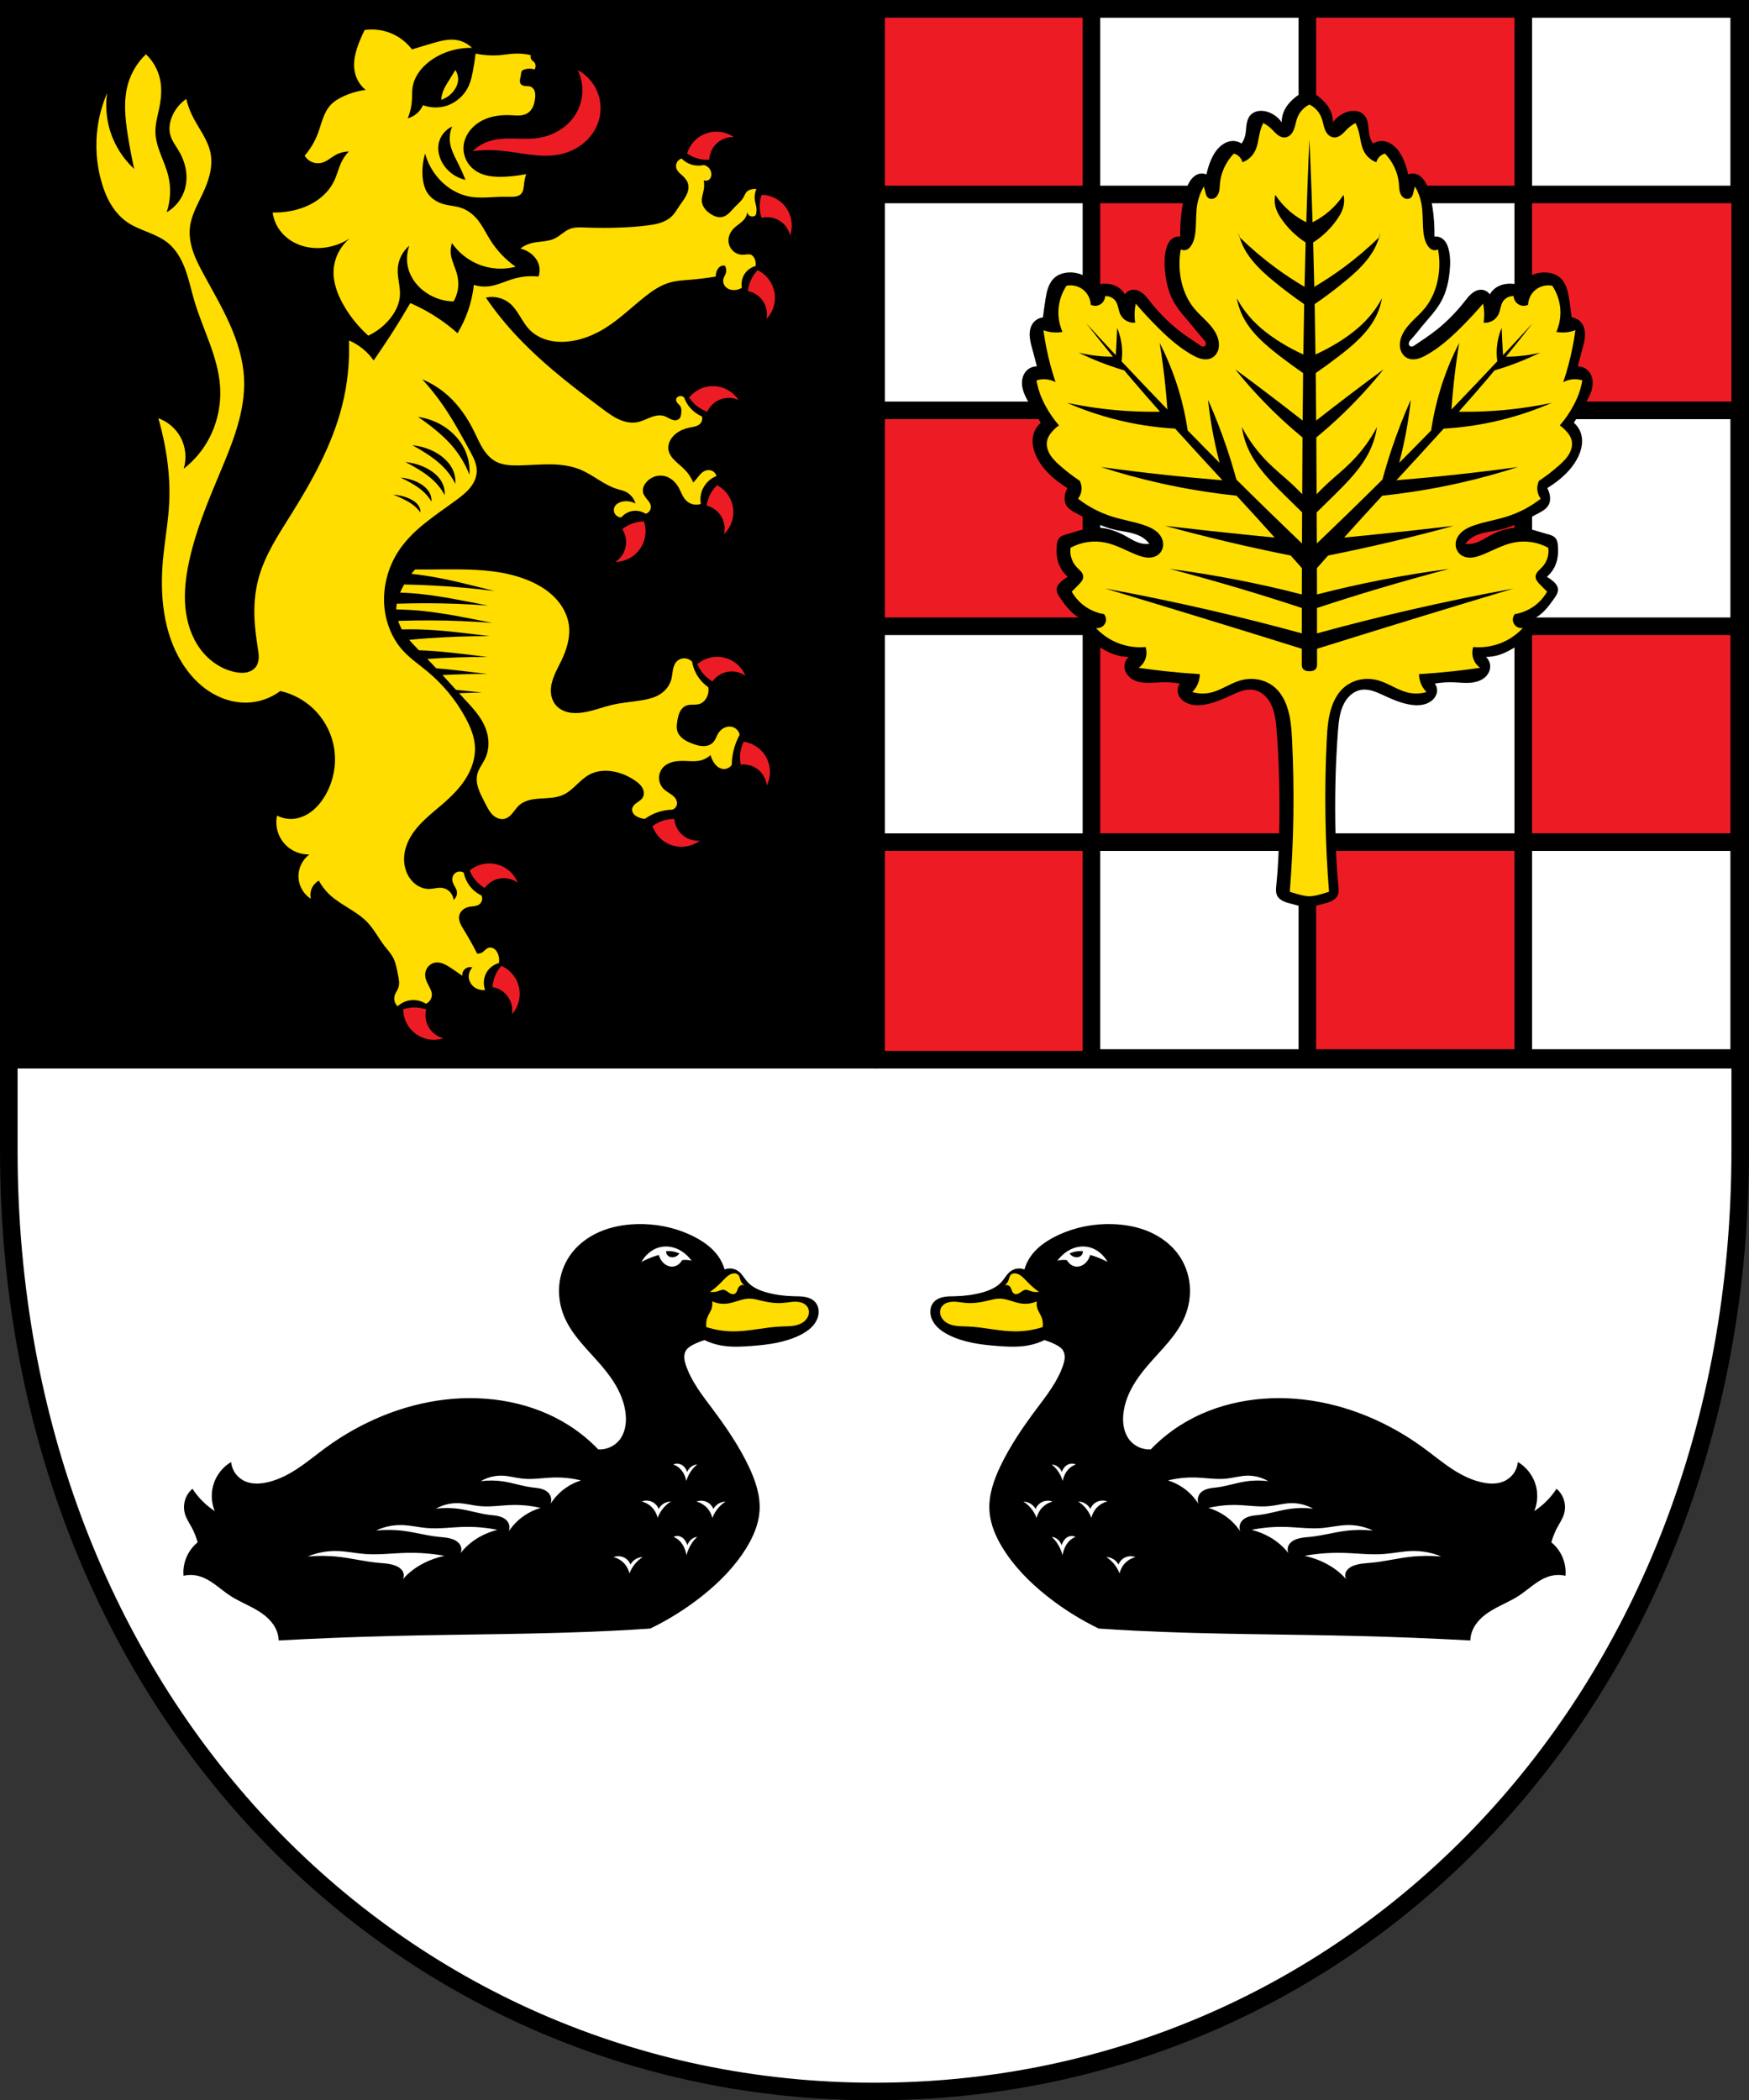 <?xml version="1.0" encoding="UTF-8" standalone="no"?>
<!-- Created with Inkscape (http://www.inkscape.org/) -->

<svg
   xmlns:dc="http://purl.org/dc/elements/1.1/"
   xmlns:cc="http://creativecommons.org/ns#"
   xmlns:rdf="http://www.w3.org/1999/02/22-rdf-syntax-ns#"
   xmlns:svg="http://www.w3.org/2000/svg"
   xmlns="http://www.w3.org/2000/svg"
   xmlns:sodipodi="http://sodipodi.sourceforge.net/DTD/sodipodi-0.dtd"
   xmlns:inkscape="http://www.inkscape.org/namespaces/inkscape"
   width="131.628mm"
   height="158.029mm"
   viewBox="0 0 131.628 158.029"
   version="1.1"
   id="svg865"
   inkscape:version="0.92.5 (2060ec1f9f, 2020-04-08)"
   sodipodi:docname="DEU Pleizenhausen COA.svg">
  <rect x="0" y="0" width="131.628" height="158.029" fill="#333333" stroke="none"/>
  <defs
     id="defs859">
    <inkscape:path-effect
       effect="spiro"
       id="path-effect1499"
       is_visible="true" />
    <inkscape:path-effect
       effect="spiro"
       id="path-effect1495"
       is_visible="true" />
    <inkscape:path-effect
       effect="spiro"
       id="path-effect1471"
       is_visible="true" />
    <inkscape:path-effect
       effect="spiro"
       id="path-effect1467"
       is_visible="true" />
    <inkscape:path-effect
       effect="spiro"
       id="path-effect1427"
       is_visible="true" />
    <inkscape:path-effect
       effect="spiro"
       id="path-effect1379"
       is_visible="true" />
    <inkscape:path-effect
       effect="spiro"
       id="path-effect1375"
       is_visible="true" />
    <inkscape:path-effect
       effect="spiro"
       id="path-effect1251"
       is_visible="true" />
    <inkscape:path-effect
       effect="spiro"
       id="path-effect1247"
       is_visible="true" />
    <inkscape:path-effect
       effect="spiro"
       id="path-effect1207"
       is_visible="true" />
    <inkscape:path-effect
       effect="spiro"
       id="path-effect1202"
       is_visible="true" />
    <inkscape:path-effect
       effect="spiro"
       id="path-effect1198"
       is_visible="true" />
    <inkscape:path-effect
       effect="spiro"
       id="path-effect1100"
       is_visible="true" />
    <inkscape:path-effect
       effect="spiro"
       id="path-effect1096"
       is_visible="true" />
    <inkscape:path-effect
       effect="spiro"
       id="path-effect1135"
       is_visible="true" />
    <inkscape:path-effect
       effect="spiro"
       id="path-effect1131"
       is_visible="true" />
    <inkscape:path-effect
       effect="spiro"
       id="path-effect1099"
       is_visible="true" />
    <inkscape:path-effect
       effect="spiro"
       id="path-effect1095"
       is_visible="true" />
    <inkscape:path-effect
       effect="spiro"
       id="path-effect1090"
       is_visible="true" />
    <inkscape:path-effect
       effect="spiro"
       id="path-effect1085"
       is_visible="true" />
    <inkscape:path-effect
       effect="spiro"
       id="path-effect1081"
       is_visible="true" />
    <inkscape:path-effect
       effect="spiro"
       id="path-effect1076"
       is_visible="true" />
    <inkscape:path-effect
       effect="spiro"
       id="path-effect1071"
       is_visible="true" />
    <inkscape:path-effect
       effect="spiro"
       id="path-effect1065"
       is_visible="true" />
    <inkscape:path-effect
       effect="spiro"
       id="path-effect1060"
       is_visible="true" />
    <inkscape:path-effect
       effect="spiro"
       id="path-effect1055"
       is_visible="true" />
    <inkscape:path-effect
       effect="spiro"
       id="path-effect1050"
       is_visible="true" />
    <inkscape:path-effect
       effect="spiro"
       id="path-effect1046"
       is_visible="true" />
    <inkscape:path-effect
       effect="spiro"
       id="path-effect1041"
       is_visible="true" />
    <inkscape:path-effect
       effect="spiro"
       id="path-effect1036"
       is_visible="true" />
    <inkscape:path-effect
       effect="spiro"
       id="path-effect1031"
       is_visible="true" />
    <inkscape:path-effect
       effect="spiro"
       id="path-effect1027"
       is_visible="true" />
    <inkscape:path-effect
       effect="spiro"
       id="path-effect1013"
       is_visible="true" />
    <inkscape:path-effect
       effect="spiro"
       id="path-effect935"
       is_visible="true" />
    <inkscape:path-effect
       effect="spiro"
       id="path-effect911"
       is_visible="true" />
    <inkscape:path-effect
       effect="spiro"
       id="path-effect3644"
       is_visible="true" />
    <inkscape:path-effect
       effect="spiro"
       id="path-effect3636"
       is_visible="true" />
    <inkscape:path-effect
       effect="spiro"
       id="path-effect3544"
       is_visible="true" />
    <inkscape:path-effect
       effect="spiro"
       id="path-effect3466"
       is_visible="true" />
    <inkscape:path-effect
       effect="spiro"
       id="path-effect3544-2"
       is_visible="true" />
    <inkscape:path-effect
       effect="spiro"
       id="path-effect3644-8"
       is_visible="true" />
    <inkscape:path-effect
       effect="spiro"
       id="path-effect3644-3"
       is_visible="true" />
    <inkscape:path-effect
       effect="spiro"
       id="path-effect3636-0"
       is_visible="true" />
    <inkscape:path-effect
       effect="spiro"
       id="path-effect1727-0-1"
       is_visible="true" />
    <inkscape:path-effect
       effect="spiro"
       id="path-effect1731-8-3"
       is_visible="true" />
    <inkscape:path-effect
       effect="spiro"
       id="path-effect1727-3"
       is_visible="true" />
    <inkscape:path-effect
       effect="spiro"
       id="path-effect1731-7"
       is_visible="true" />
    <inkscape:path-effect
       effect="spiro"
       id="path-effect841-8"
       is_visible="true" />
    <inkscape:path-effect
       effect="skeletal"
       id="path-effect6414"
       is_visible="true"
       lpeversion="1"
       pattern="m 26507.414,27761.564 c 0,-13.157 10.678,-23.835 23.835,-23.835 13.157,0 23.835,10.678 23.835,23.835 0,13.157 -10.678,23.835 -23.835,23.835 -13.157,0 -23.835,-10.678 -23.835,-23.835 z"
       copytype="single_stretched"
       prop_scale="0.08"
       scale_y_rel="false"
       spacing="0"
       normal_offset="0"
       tang_offset="0"
       prop_units="false"
       vertical_pattern="false"
       hide_knot="false"
       fuse_tolerance="0" />
    <inkscape:path-effect
       effect="spiro"
       id="path-effect911-9"
       is_visible="true" />
    <inkscape:path-effect
       effect="spiro"
       id="path-effect935-9"
       is_visible="true" />
    <inkscape:path-effect
       effect="spiro"
       id="path-effect911-1"
       is_visible="true" />
    <inkscape:path-effect
       effect="spiro"
       id="path-effect1135-3"
       is_visible="true" />
    <inkscape:path-effect
       effect="spiro"
       id="path-effect1135-1"
       is_visible="true" />
    <inkscape:path-effect
       effect="spiro"
       id="path-effect1135-6"
       is_visible="true" />
    <inkscape:path-effect
       effect="spiro"
       id="path-effect1135-17"
       is_visible="true" />
    <inkscape:path-effect
       effect="spiro"
       id="path-effect1135-2"
       is_visible="true" />
    <inkscape:path-effect
       effect="spiro"
       id="path-effect1100-3"
       is_visible="true" />
    <inkscape:path-effect
       effect="spiro"
       id="path-effect1100-6"
       is_visible="true" />
    <inkscape:path-effect
       effect="spiro"
       id="path-effect1100-39"
       is_visible="true" />
    <inkscape:path-effect
       effect="spiro"
       id="path-effect1100-2"
       is_visible="true" />
    <inkscape:path-effect
       effect="spiro"
       id="path-effect1100-30"
       is_visible="true" />
    <inkscape:path-effect
       effect="spiro"
       id="path-effect1100-5"
       is_visible="true" />
    <inkscape:path-effect
       effect="spiro"
       id="path-effect1251-7"
       is_visible="true" />
    <inkscape:path-effect
       effect="spiro"
       id="path-effect1251-7-5"
       is_visible="true" />
    <inkscape:path-effect
       effect="spiro"
       id="path-effect1251-7-5-8"
       is_visible="true" />
    <inkscape:path-effect
       effect="spiro"
       id="path-effect1251-7-5-8-4"
       is_visible="true" />
    <inkscape:path-effect
       effect="spiro"
       id="path-effect1379-2"
       is_visible="true" />
    <inkscape:path-effect
       effect="spiro"
       id="path-effect1379-1"
       is_visible="true" />
    <inkscape:path-effect
       effect="spiro"
       id="path-effect1379-3"
       is_visible="true" />
    <inkscape:path-effect
       effect="spiro"
       id="path-effect1379-9"
       is_visible="true" />
    <inkscape:path-effect
       effect="spiro"
       id="path-effect1427-3"
       is_visible="true" />
    <inkscape:path-effect
       effect="spiro"
       id="path-effect1427-1"
       is_visible="true" />
    <inkscape:path-effect
       effect="spiro"
       id="path-effect1427-5"
       is_visible="true" />
    <inkscape:path-effect
       effect="spiro"
       id="path-effect1495-7"
       is_visible="true" />
    <inkscape:path-effect
       effect="spiro"
       id="path-effect1499-5"
       is_visible="true" />
    <inkscape:path-effect
       effect="spiro"
       id="path-effect1495-7-3"
       is_visible="true" />
    <inkscape:path-effect
       effect="spiro"
       id="path-effect1499-5-3"
       is_visible="true" />
    <inkscape:path-effect
       effect="spiro"
       id="path-effect1499-5-3-4"
       is_visible="true" />
  </defs>
  <sodipodi:namedview
     id="base"
     pagecolor="#ffffff"
     bordercolor="#666666"
     borderopacity="1.0"
     inkscape:pageopacity="0.0"
     inkscape:pageshadow="2"
     inkscape:zoom="1.3276964"
     inkscape:cx="248.74419"
     inkscape:cy="298.63755"
     inkscape:document-units="mm"
     inkscape:current-layer="layer1"
     showgrid="false"
     inkscape:window-width="1920"
     inkscape:window-height="1046"
     inkscape:window-x="-11"
     inkscape:window-y="-11"
     inkscape:window-maximized="1"
     fit-margin-top="0"
     fit-margin-left="0"
     fit-margin-right="0"
     fit-margin-bottom="0"
     inkscape:snap-global="false"
     inkscape:snap-midpoints="true"
     inkscape:snap-smooth-nodes="true" />
  <g
     inkscape:label="Ebene 1"
     inkscape:groupmode="layer"
     id="layer1"
     transform="translate(5.721,171.331)">
    <path
       style="opacity:1;fill:#ffffff;fill-opacity:1;fill-rule:evenodd;stroke:none;stroke-width:1.323;stroke-linecap:round;stroke-linejoin:miter;stroke-miterlimit:4;stroke-dasharray:none;stroke-opacity:1;paint-order:fill markers stroke"
       d="m -5.059,-170.67 v 85.912 c 0,41.282 29.058,70.794 65.152,70.794 36.095,0 65.153,-29.511 65.153,-70.794 v -85.912 z"
       id="rect953-3-3"
       inkscape:connector-curvature="0"
       sodipodi:nodetypes="cssscc" />
    <path
       style="opacity:1;fill:#ed1c24;fill-opacity:1;fill-rule:evenodd;stroke:none;stroke-width:5;stroke-linecap:round;stroke-linejoin:round;stroke-miterlimit:4;stroke-dasharray:none;stroke-dashoffset:0;stroke-opacity:1;paint-order:normal"
       d="M 248.744 2.5 L 248.744 300.877 L 494.992 300.877 L 494.992 2.5 L 248.744 2.5 z "
       transform="matrix(0.265,0,0,0.265,-5.721,-171.331)"
       id="rect5662" />
    <path
       style="opacity:1;fill:#ffffff;fill-opacity:1;fill-rule:evenodd;stroke:#000000;stroke-width:1.323;stroke-linecap:round;stroke-linejoin:round;stroke-miterlimit:4;stroke-dasharray:none;stroke-dashoffset:0;stroke-opacity:1;paint-order:normal"
       d="m 76.419,-170.67 v 13.971 h 16.25 v -13.971 z m 16.25,13.971 v 16.244 h 16.25 v 16.244 h 16.25 v 16.243 h 0.076 v -16.244 h -0.076 v -16.243 h -16.25 v -16.244 z m 16.25,0 h 16.25 v -13.971 h -16.25 z m 16.25,48.731 h -16.25 v 16.244 h 16.25 z m -16.25,16.244 H 92.669 V -107.968 H 76.419 V -124.211 H 60.169 v 16.244 H 76.419 v 16.244 H 92.669 Z M 76.419,-124.211 h 16.25 v -16.244 H 76.419 Z m 0,-16.244 v -16.244 H 60.169 v 16.244 z m 16.25,16.244 v 16.243 h 16.25 v -16.243 z"
       id="rect5698"
       inkscape:connector-curvature="0"
       sodipodi:nodetypes="cccccccccccccccccccccccccccccccccccccccccccccccccccccc" />
    <flowRoot
       xml:space="preserve"
       id="flowRoot2783"
       style="font-style:normal;font-weight:normal;font-size:26.667px;line-height:1.25;font-family:sans-serif;letter-spacing:0px;word-spacing:0px;fill:#000000;fill-opacity:1;stroke:none"><flowRegion
         id="flowRegion2785"><rect
           id="rect2787"
           width="4.055"
           height="56.766"
           x="1812.468"
           y="-35.759" /></flowRegion><flowPara
         id="flowPara2789" /></flowRoot>    <path
       style="opacity:1;fill:#000000;fill-opacity:1;fill-rule:evenodd;stroke:#000000;stroke-width:5;stroke-linecap:round;stroke-linejoin:round;stroke-miterlimit:4;stroke-dasharray:none;stroke-dashoffset:0;stroke-opacity:1;paint-order:normal"
       d="M 2.496 2.5 L 2.496 300.877 L 248.744 300.877 L 248.744 2.5 L 2.496 2.5 z "
       transform="matrix(0.265,0,0,0.265,-5.721,-171.331)"
       id="rect5662-0" />
    <path
       style="opacity:1;fill:none;fill-opacity:1;fill-rule:evenodd;stroke:#000000;stroke-width:5;stroke-linecap:round;stroke-linejoin:round;stroke-miterlimit:4;stroke-dasharray:none;stroke-dashoffset:0;stroke-opacity:1;paint-order:normal"
       d="M 248.744 2.5 L 248.744 300.877 L 494.992 300.877 L 494.992 2.5 L 248.744 2.5 z "
       transform="matrix(0.265,0,0,0.265,-5.721,-171.331)"
       id="rect5662-8" />
    <path
       inkscape:connector-curvature="0"
       style="fill:#000000;stroke:none;stroke-width:0.106;stroke-linecap:butt;stroke-linejoin:miter;stroke-miterlimit:4;stroke-dasharray:none;stroke-opacity:1"
       d="m 92.663,-164.434 c -0.048,-0.001 -0.095,8.8e-4 -0.143,0.007 -0.145,0.019 -0.283,0.079 -0.398,0.167 -0.121,0.068 -0.237,0.146 -0.345,0.233 -0.369,0.297 -0.698,0.658 -0.881,1.095 -0.106,0.253 -0.161,0.526 -0.16,0.8 -0.236,-0.338 -0.575,-0.601 -0.961,-0.747 -0.229,-0.087 -0.477,-0.132 -0.721,-0.107 -0.264,0.028 -0.523,0.144 -0.694,0.347 -0.17,0.203 -0.24,0.472 -0.273,0.734 -0.034,0.263 -0.038,0.53 -0.101,0.787 -0.052,0.21 -0.142,0.411 -0.267,0.588 -0.226,-0.149 -0.505,-0.217 -0.774,-0.187 -0.209,0.023 -0.409,0.103 -0.588,0.214 -0.495,0.309 -0.805,0.843 -1.014,1.388 -0.113,0.295 -0.202,0.598 -0.267,0.907 -0.192,-0.082 -0.416,-0.092 -0.614,-0.026 -0.214,0.07 -0.395,0.222 -0.534,0.4 -0.253,0.322 -0.381,0.724 -0.481,1.121 -0.171,0.682 -0.274,1.381 -0.32,2.083 -0.024,0.364 -0.033,0.73 -0.026,1.095 -0.195,-0.022 -0.397,0.026 -0.561,0.133 -0.139,0.091 -0.249,0.221 -0.33,0.365 -0.082,0.144 -0.136,0.302 -0.177,0.463 -0.136,0.529 -0.132,1.085 -0.08,1.629 0.074,0.777 0.247,1.554 0.614,2.242 0.381,0.712 0.953,1.3 1.468,1.922 0.266,0.321 0.518,0.654 0.801,0.961 0.071,0.077 0.145,0.155 0.179,0.253 0.017,0.049 0.023,0.103 0.012,0.154 -0.011,0.051 -0.041,0.099 -0.085,0.127 -0.029,0.018 -0.062,0.028 -0.096,0.03 -0.034,0.002 -0.068,-0.003 -0.1,-0.013 -0.065,-0.02 -0.122,-0.059 -0.178,-0.097 -0.551,-0.371 -1.107,-0.736 -1.628,-1.148 -0.787,-0.622 -1.487,-1.349 -2.109,-2.136 -0.168,-0.212 -0.332,-0.43 -0.541,-0.602 -0.104,-0.086 -0.22,-0.159 -0.345,-0.21 -0.125,-0.05 -0.261,-0.077 -0.396,-0.069 -0.243,0.014 -0.476,0.146 -0.614,0.347 -0.122,-0.216 -0.298,-0.401 -0.507,-0.534 -0.329,-0.209 -0.731,-0.284 -1.121,-0.267 -0.217,0.009 -0.433,0.045 -0.641,0.107 -0.152,-0.218 -0.342,-0.409 -0.561,-0.561 -0.461,-0.32 -1.047,-0.457 -1.602,-0.374 -0.3,0.045 -0.594,0.154 -0.827,0.347 -0.24,0.199 -0.405,0.477 -0.512,0.77 -0.107,0.293 -0.16,0.603 -0.209,0.911 -0.07,0.444 -0.132,0.889 -0.187,1.335 -0.281,0.031 -0.549,0.179 -0.725,0.4 -0.214,0.268 -0.287,0.626 -0.274,0.968 0.014,0.343 0.107,0.677 0.198,1.007 0.119,0.435 0.235,0.871 0.347,1.308 -0.274,-0.002 -0.548,0.105 -0.747,0.294 -0.225,0.213 -0.349,0.519 -0.374,0.828 -0.023,0.294 0.039,0.589 0.142,0.865 0.103,0.276 0.246,0.535 0.392,0.791 0.283,0.496 0.577,0.985 0.881,1.468 -0.248,0.21 -0.436,0.491 -0.534,0.801 -0.089,0.279 -0.105,0.579 -0.066,0.87 0.038,0.291 0.13,0.573 0.253,0.839 0.345,0.747 0.926,1.364 1.575,1.869 0.248,0.193 0.506,0.371 0.774,0.534 -0.089,0.158 -0.152,0.33 -0.187,0.507 -0.049,0.251 -0.038,0.521 0.08,0.747 0.079,0.151 0.201,0.275 0.337,0.377 0.136,0.102 0.287,0.183 0.437,0.264 0.948,0.509 1.912,1.023 2.963,1.255 0.35,0.077 0.707,0.122 1.058,0.199 0.35,0.077 0.698,0.19 0.997,0.388 0.184,0.122 0.348,0.277 0.481,0.454 -0.15,0.021 -0.303,0.021 -0.454,0 -0.524,-0.073 -0.975,-0.39 -1.441,-0.641 -0.735,-0.395 -1.572,-0.639 -2.403,-0.561 -0.622,0.059 -1.212,0.292 -1.815,0.454 -0.127,0.034 -0.256,0.065 -0.378,0.117 -0.121,0.051 -0.237,0.125 -0.316,0.23 -0.057,0.075 -0.094,0.164 -0.118,0.255 -0.024,0.091 -0.034,0.185 -0.042,0.279 -0.038,0.449 -0.015,0.909 0.134,1.335 0.137,0.391 0.379,0.745 0.694,1.014 -0.171,0.099 -0.333,0.216 -0.481,0.347 -0.081,0.072 -0.159,0.149 -0.221,0.237 -0.063,0.088 -0.11,0.189 -0.126,0.297 -0.021,0.14 0.012,0.284 0.071,0.413 0.058,0.129 0.141,0.246 0.223,0.361 0.327,0.459 0.666,0.922 1.121,1.255 0.197,0.144 0.413,0.261 0.641,0.347 -0.146,0.187 -0.215,0.432 -0.187,0.667 0.033,0.276 0.191,0.525 0.391,0.718 0.2,0.193 0.44,0.339 0.677,0.483 0.47,0.286 0.944,0.579 1.468,0.747 0.327,0.105 0.671,0.159 1.014,0.16 -0.179,0.154 -0.296,0.379 -0.32,0.614 -0.017,0.163 0.01,0.329 0.072,0.48 0.062,0.151 0.158,0.288 0.275,0.401 0.3,0.289 0.724,0.415 1.139,0.448 0.415,0.033 0.831,-0.018 1.247,-0.033 0.478,-0.017 0.958,0.014 1.43,0.092 -0.134,0.182 -0.193,0.417 -0.16,0.64 0.041,0.281 0.222,0.529 0.454,0.694 0.207,0.148 0.454,0.235 0.706,0.273 0.252,0.038 0.51,0.028 0.762,-0.006 0.739,-0.101 1.432,-0.408 2.109,-0.721 0.27,-0.125 0.541,-0.251 0.826,-0.334 0.286,-0.083 0.59,-0.122 0.882,-0.066 0.232,0.044 0.451,0.147 0.64,0.287 0.19,0.14 0.35,0.317 0.481,0.514 0.438,0.658 0.526,1.481 0.587,2.269 0.201,2.601 0.247,5.213 0.187,7.822 -0.029,1.274 -0.084,2.55 -0.214,3.818 -0.013,0.126 -0.026,0.252 -0.023,0.378 0.003,0.126 0.024,0.254 0.077,0.369 0.092,0.199 0.273,0.344 0.471,0.439 0.197,0.095 0.412,0.145 0.624,0.202 0.39,0.105 0.785,0.236 1.186,0.217 0.401,0.019 0.796,-0.111 1.186,-0.217 0.211,-0.057 0.426,-0.107 0.624,-0.202 0.197,-0.095 0.379,-0.24 0.471,-0.439 0.053,-0.115 0.074,-0.243 0.077,-0.369 0.003,-0.126 -0.01,-0.252 -0.023,-0.378 -0.13,-1.268 -0.185,-2.543 -0.214,-3.817 -0.06,-2.608 -0.014,-5.221 0.187,-7.822 0.061,-0.788 0.149,-1.612 0.587,-2.269 0.131,-0.196 0.292,-0.373 0.481,-0.514 0.19,-0.14 0.409,-0.243 0.64,-0.287 0.292,-0.056 0.596,-0.018 0.882,0.066 0.286,0.083 0.556,0.21 0.826,0.334 0.677,0.313 1.37,0.62 2.109,0.721 0.252,0.035 0.51,0.045 0.762,0.007 0.252,-0.038 0.499,-0.125 0.706,-0.273 0.231,-0.165 0.412,-0.413 0.454,-0.695 0.033,-0.223 -0.026,-0.459 -0.16,-0.64 0.472,-0.078 0.952,-0.109 1.43,-0.092 0.416,0.015 0.832,0.065 1.247,0.033 0.415,-0.033 0.84,-0.159 1.139,-0.448 0.118,-0.113 0.214,-0.25 0.275,-0.401 0.062,-0.151 0.088,-0.318 0.072,-0.48 -0.024,-0.235 -0.141,-0.46 -0.32,-0.614 0.344,-0.001 0.687,-0.055 1.014,-0.16 0.524,-0.168 0.998,-0.461 1.468,-0.747 0.237,-0.145 0.478,-0.29 0.677,-0.483 0.2,-0.193 0.358,-0.442 0.391,-0.718 0.028,-0.235 -0.041,-0.48 -0.187,-0.667 0.228,-0.086 0.444,-0.204 0.641,-0.347 0.455,-0.332 0.794,-0.796 1.121,-1.255 0.082,-0.115 0.164,-0.232 0.223,-0.361 0.058,-0.129 0.092,-0.273 0.071,-0.413 -0.016,-0.107 -0.064,-0.208 -0.126,-0.297 -0.062,-0.088 -0.14,-0.165 -0.221,-0.237 -0.148,-0.131 -0.309,-0.248 -0.481,-0.347 0.315,-0.269 0.558,-0.623 0.695,-1.014 0.148,-0.425 0.172,-0.886 0.133,-1.335 -0.008,-0.094 -0.019,-0.188 -0.042,-0.279 -0.024,-0.091 -0.061,-0.18 -0.118,-0.255 -0.08,-0.105 -0.195,-0.179 -0.316,-0.23 -0.121,-0.051 -0.25,-0.083 -0.378,-0.117 -0.604,-0.161 -1.193,-0.395 -1.815,-0.454 -0.831,-0.078 -1.667,0.166 -2.402,0.561 -0.466,0.25 -0.918,0.568 -1.442,0.641 -0.15,0.021 -0.303,0.021 -0.454,0 0.133,-0.177 0.296,-0.331 0.481,-0.454 0.299,-0.199 0.647,-0.311 0.997,-0.388 0.35,-0.077 0.707,-0.122 1.058,-0.199 1.051,-0.231 2.015,-0.745 2.964,-1.255 0.15,-0.081 0.3,-0.161 0.437,-0.263 0.136,-0.102 0.259,-0.227 0.337,-0.378 0.118,-0.226 0.129,-0.497 0.08,-0.747 -0.035,-0.178 -0.098,-0.35 -0.187,-0.507 0.268,-0.163 0.527,-0.341 0.774,-0.534 0.649,-0.505 1.23,-1.122 1.575,-1.869 0.123,-0.266 0.215,-0.548 0.253,-0.839 0.038,-0.291 0.022,-0.59 -0.066,-0.87 -0.098,-0.31 -0.286,-0.591 -0.534,-0.801 0.304,-0.483 0.598,-0.972 0.881,-1.468 0.146,-0.256 0.289,-0.515 0.392,-0.791 0.103,-0.276 0.165,-0.571 0.142,-0.865 -0.024,-0.309 -0.149,-0.615 -0.374,-0.828 -0.199,-0.189 -0.473,-0.296 -0.747,-0.294 0.112,-0.437 0.227,-0.873 0.347,-1.308 0.091,-0.331 0.184,-0.665 0.198,-1.007 0.013,-0.343 -0.06,-0.7 -0.274,-0.968 -0.176,-0.222 -0.443,-0.369 -0.725,-0.401 -0.054,-0.446 -0.117,-0.891 -0.187,-1.335 -0.049,-0.308 -0.102,-0.618 -0.209,-0.911 -0.107,-0.293 -0.272,-0.572 -0.512,-0.77 -0.233,-0.193 -0.528,-0.302 -0.827,-0.347 -0.555,-0.083 -1.141,0.053 -1.602,0.374 -0.218,0.152 -0.409,0.342 -0.561,0.561 -0.208,-0.062 -0.424,-0.097 -0.641,-0.106 -0.39,-0.017 -0.791,0.058 -1.121,0.267 -0.209,0.133 -0.386,0.318 -0.507,0.534 -0.137,-0.201 -0.371,-0.333 -0.614,-0.347 -0.135,-0.008 -0.27,0.019 -0.396,0.069 -0.125,0.05 -0.241,0.123 -0.345,0.209 -0.209,0.172 -0.373,0.39 -0.541,0.602 -0.622,0.787 -1.322,1.514 -2.109,2.136 -0.521,0.412 -1.078,0.777 -1.628,1.148 -0.056,0.038 -0.113,0.076 -0.178,0.096 -0.032,0.01 -0.067,0.016 -0.1,0.014 -0.034,-0.002 -0.067,-0.012 -0.096,-0.03 -0.044,-0.028 -0.073,-0.076 -0.085,-0.127 -0.011,-0.051 -0.005,-0.105 0.012,-0.154 0.034,-0.099 0.109,-0.177 0.179,-0.253 0.283,-0.306 0.535,-0.639 0.801,-0.961 0.515,-0.623 1.088,-1.21 1.469,-1.922 0.368,-0.688 0.54,-1.466 0.614,-2.242 0.051,-0.544 0.056,-1.099 -0.08,-1.628 -0.041,-0.16 -0.096,-0.319 -0.177,-0.463 -0.082,-0.144 -0.192,-0.274 -0.33,-0.365 -0.164,-0.107 -0.366,-0.155 -0.561,-0.133 0.006,-0.365 -0.002,-0.73 -0.026,-1.095 -0.046,-0.702 -0.149,-1.401 -0.32,-2.083 -0.1,-0.397 -0.228,-0.798 -0.481,-1.121 -0.139,-0.178 -0.319,-0.33 -0.534,-0.4 -0.199,-0.065 -0.422,-0.056 -0.614,0.026 -0.065,-0.309 -0.154,-0.613 -0.267,-0.907 -0.209,-0.545 -0.519,-1.079 -1.014,-1.388 -0.178,-0.111 -0.379,-0.191 -0.588,-0.214 -0.269,-0.03 -0.548,0.038 -0.774,0.187 -0.124,-0.177 -0.215,-0.377 -0.267,-0.587 -0.063,-0.257 -0.067,-0.525 -0.101,-0.788 -0.034,-0.263 -0.103,-0.532 -0.273,-0.734 -0.171,-0.203 -0.43,-0.32 -0.694,-0.347 -0.244,-0.025 -0.492,0.02 -0.721,0.107 -0.385,0.146 -0.725,0.41 -0.961,0.747 5.29e-4,-0.274 -0.054,-0.548 -0.16,-0.8 -0.183,-0.436 -0.512,-0.798 -0.881,-1.095 -0.109,-0.087 -0.225,-0.165 -0.346,-0.234 -0.115,-0.089 -0.254,-0.148 -0.398,-0.167 -0.049,-0.007 -0.099,-0.009 -0.149,-0.007 -0.002,-7e-5 -0.004,-4.5e-4 -0.006,-5.3e-4 z"
       id="path933-3" />
    <path
       style="fill:#ffdd00;fill-opacity:1;stroke:none;stroke-width:1px;stroke-linecap:butt;stroke-linejoin:miter;stroke-opacity:1"
       d="M 371.867 29.684 C 370.3 30.445 369.041 31.823 368.426 33.453 C 368.015 34.541 367.884 35.721 367.447 36.799 C 367.229 37.338 366.932 37.852 366.518 38.26 C 366.103 38.668 365.565 38.963 364.986 39.023 C 364.588 39.065 364.181 38.997 363.807 38.852 C 363.433 38.708 363.088 38.493 362.773 38.244 C 362.144 37.747 361.632 37.121 361.053 36.566 C 360.372 35.914 359.597 35.361 358.76 34.928 C 358.421 35.61 358.145 36.323 357.939 37.057 C 357.372 39.08 357.315 41.279 356.301 43.119 C 355.556 44.471 354.309 45.541 352.859 46.07 C 352.684 45.367 352.275 44.724 351.713 44.268 C 351.331 43.957 350.88 43.731 350.402 43.611 C 349.341 44.722 348.453 45.999 347.781 47.381 C 347.082 48.819 346.615 50.376 346.471 51.969 C 346.421 52.516 346.408 53.066 346.344 53.611 C 346.28 54.157 346.162 54.702 345.912 55.191 C 345.662 55.68 345.27 56.111 344.768 56.332 C 344.516 56.442 344.241 56.499 343.967 56.484 C 343.693 56.469 343.42 56.384 343.193 56.229 C 342.862 56.002 342.643 55.642 342.504 55.266 C 342.365 54.889 342.299 54.489 342.211 54.098 C 342.123 53.71 342.015 53.327 341.885 52.951 C 341.021 54.418 340.406 56.032 340.08 57.703 C 339.629 60.016 339.726 62.395 339.588 64.748 C 339.492 66.39 339.266 68.076 338.443 69.5 C 338.255 69.826 338.033 70.137 337.762 70.398 C 337.49 70.66 337.166 70.87 336.805 70.975 C 336.317 71.116 335.774 71.056 335.33 70.811 C 334.839 73.512 334.839 76.302 335.33 79.004 C 335.891 82.092 337.112 85.094 339.098 87.525 C 340.293 88.989 341.74 90.224 343.037 91.598 C 344.335 92.972 345.512 94.542 345.98 96.373 C 346.227 97.339 346.264 98.372 345.977 99.326 C 345.689 100.281 345.056 101.147 344.176 101.615 C 343.31 102.076 342.269 102.124 341.311 101.92 C 340.352 101.715 339.461 101.276 338.605 100.797 C 334.933 98.738 331.755 95.904 328.773 92.932 C 326.611 90.775 324.533 88.533 322.547 86.213 C 322.343 87.182 322.232 88.171 322.219 89.162 C 322.207 89.984 322.262 90.808 322.383 91.621 C 321.512 91.705 320.617 91.509 319.859 91.072 C 319.102 90.635 318.486 89.958 318.123 89.162 C 317.871 88.61 317.74 88.015 317.596 87.426 C 317.451 86.837 317.287 86.243 316.977 85.723 C 316.66 85.193 316.196 84.752 315.65 84.465 C 315.105 84.178 314.479 84.045 313.863 84.084 C 313.829 84.999 313.324 85.883 312.553 86.377 C 312.144 86.639 311.667 86.796 311.182 86.824 C 310.697 86.854 310.203 86.753 309.766 86.541 C 309.709 84.905 308.912 83.308 307.637 82.281 C 306.326 81.225 304.533 80.793 302.885 81.135 C 301.495 83.214 300.691 85.681 300.59 88.18 C 300.506 90.253 300.903 92.343 301.738 94.242 C 301.09 94.361 300.43 94.416 299.771 94.406 C 298.598 94.391 297.427 94.168 296.33 93.752 C 296.552 95.399 296.826 97.037 297.15 98.666 C 297.813 101.995 298.689 105.281 299.771 108.498 C 298.719 107.938 297.522 107.653 296.33 107.68 C 295.664 107.695 294.999 107.804 294.363 108.006 C 294.517 108.948 294.737 109.879 295.02 110.791 C 295.476 112.266 296.099 113.689 296.822 115.053 C 297.911 117.105 299.232 119.032 300.754 120.787 C 299.961 121.344 299.244 122.008 298.625 122.754 C 298.138 123.342 297.706 123.99 297.477 124.719 C 297.261 125.404 297.233 126.143 297.352 126.852 C 297.471 127.56 297.734 128.242 298.088 128.867 C 298.795 130.118 299.844 131.138 300.918 132.094 C 302.723 133.7 304.64 135.18 306.652 136.518 C 307.178 137.572 307.297 138.824 306.98 139.959 C 306.815 140.551 306.536 141.109 306.162 141.596 C 309.047 143.848 312.339 145.578 315.83 146.676 C 318.852 147.626 322.01 148.105 325.006 149.135 C 326.156 149.53 327.292 150.014 328.254 150.758 C 329.216 151.502 329.996 152.533 330.248 153.723 C 330.393 154.408 330.358 155.133 330.133 155.797 C 329.907 156.461 329.49 157.059 328.938 157.49 C 328.079 158.159 326.939 158.391 325.854 158.318 C 324.768 158.246 323.722 157.893 322.711 157.49 C 319.766 156.316 316.969 154.685 313.863 154.049 C 310.549 153.37 307 153.902 304.031 155.523 C 303.744 157.524 304.43 159.642 305.834 161.096 C 306.213 161.488 306.639 161.832 306.992 162.248 C 307.345 162.664 307.627 163.172 307.637 163.717 C 307.645 164.131 307.493 164.536 307.275 164.889 C 307.058 165.241 306.775 165.547 306.49 165.848 C 305.799 166.576 305.088 167.285 304.359 167.977 C 305.224 169.503 306.403 170.851 307.801 171.91 C 309.475 173.179 311.462 174.03 313.535 174.367 C 314.019 174.948 314.208 175.764 314.027 176.498 C 313.882 177.09 313.504 177.62 312.992 177.951 C 312.481 178.282 311.84 178.41 311.24 178.301 C 312.597 179.768 314.213 180.993 315.992 181.904 C 318.852 183.369 322.132 184.002 325.332 183.707 C 325.683 184.761 325.683 185.93 325.332 186.984 C 324.981 188.039 324.281 188.973 323.367 189.605 C 325.928 189.982 328.495 190.311 331.068 190.59 C 334.284 190.939 337.506 191.211 340.734 191.408 C 340.734 192.129 340.622 192.851 340.406 193.539 C 340.058 194.649 339.435 195.672 338.605 196.488 C 340.301 196.991 342.124 197.048 343.848 196.652 C 346.79 195.977 349.305 194.049 352.205 193.211 C 353.879 192.727 355.666 192.619 357.377 192.945 C 359.088 193.272 360.719 194.037 362.035 195.178 C 363.539 196.48 364.6 198.235 365.312 200.092 C 366.547 203.308 366.782 206.811 366.951 210.252 C 367.653 224.556 367.435 238.905 366.297 253.182 C 366.297 253.182 369.96 254.492 371.867 254.492 C 373.775 254.492 377.438 253.182 377.438 253.182 C 376.3 238.905 376.082 224.556 376.783 210.252 C 376.952 206.811 377.187 203.31 378.422 200.094 C 379.135 198.237 380.196 196.48 381.699 195.178 C 383.016 194.037 384.646 193.272 386.357 192.945 C 388.069 192.619 389.856 192.727 391.529 193.211 C 394.429 194.049 396.945 195.977 399.887 196.652 C 401.61 197.048 403.434 196.991 405.129 196.488 C 404.3 195.672 403.677 194.649 403.328 193.539 C 403.112 192.851 403.001 192.129 403 191.408 C 406.228 191.211 409.453 190.939 412.668 190.59 C 415.241 190.311 417.807 189.982 420.367 189.605 C 419.453 188.973 418.756 188.039 418.404 186.984 C 418.053 185.93 418.053 184.761 418.404 183.707 C 421.604 184.002 424.882 183.369 427.742 181.904 C 429.521 180.993 431.138 179.768 432.494 178.301 C 431.895 178.41 431.258 178.282 430.746 177.951 C 430.235 177.62 429.855 177.09 429.709 176.498 C 429.528 175.764 429.715 174.948 430.199 174.367 C 432.272 174.03 434.26 173.179 435.934 171.91 C 437.331 170.851 438.511 169.503 439.375 167.977 C 438.647 167.285 437.935 166.576 437.244 165.848 C 436.959 165.547 436.677 165.241 436.459 164.889 C 436.241 164.536 436.09 164.131 436.098 163.717 C 436.109 163.172 436.389 162.664 436.742 162.248 C 437.095 161.832 437.524 161.488 437.902 161.096 C 439.307 159.642 439.992 157.526 439.705 155.525 C 436.736 153.904 433.187 153.37 429.873 154.049 C 426.767 154.685 423.969 156.316 421.023 157.49 C 420.013 157.893 418.969 158.248 417.883 158.32 C 416.797 158.393 415.657 158.159 414.799 157.49 C 414.246 157.059 413.829 156.461 413.604 155.797 C 413.378 155.133 413.341 154.408 413.486 153.723 C 413.738 152.533 414.519 151.502 415.48 150.758 C 416.442 150.014 417.58 149.53 418.73 149.135 C 421.726 148.105 424.885 147.626 427.906 146.676 C 431.398 145.578 434.688 143.85 437.572 141.598 C 437.198 141.11 436.919 140.551 436.754 139.959 C 436.437 138.824 436.557 137.572 437.082 136.518 C 439.094 135.18 441.012 133.7 442.816 132.094 C 443.89 131.138 444.939 130.118 445.646 128.867 C 446 128.242 446.264 127.56 446.383 126.852 C 446.502 126.143 446.473 125.406 446.258 124.721 C 446.029 123.992 445.597 123.342 445.109 122.754 C 444.491 122.008 443.774 121.344 442.98 120.787 C 444.502 119.032 445.823 117.105 446.912 115.053 C 447.636 113.689 448.258 112.268 448.715 110.793 C 448.997 109.881 449.217 108.948 449.371 108.006 C 448.736 107.804 448.071 107.694 447.404 107.68 C 446.213 107.653 445.015 107.937 443.963 108.498 C 445.046 105.281 445.921 101.997 446.584 98.668 C 446.908 97.039 447.183 95.399 447.404 93.752 C 446.307 94.168 445.136 94.389 443.963 94.406 C 443.304 94.418 442.644 94.36 441.996 94.242 C 442.832 92.343 443.229 90.253 443.145 88.18 C 443.043 85.681 442.239 83.214 440.85 81.135 C 439.201 80.793 437.409 81.225 436.098 82.281 C 434.822 83.308 434.025 84.905 433.969 86.541 C 433.532 86.753 433.04 86.853 432.555 86.824 C 432.07 86.794 431.591 86.639 431.182 86.377 C 430.411 85.883 429.905 84.999 429.871 84.084 C 429.256 84.045 428.63 84.178 428.084 84.465 C 427.538 84.752 427.074 85.193 426.758 85.723 C 426.447 86.243 426.283 86.837 426.139 87.426 C 425.994 88.015 425.863 88.612 425.611 89.164 C 425.248 89.96 424.633 90.637 423.875 91.074 C 423.118 91.511 422.222 91.705 421.352 91.621 C 421.472 90.808 421.527 89.986 421.516 89.164 C 421.501 88.173 421.392 87.182 421.188 86.213 C 419.202 88.533 417.124 90.775 414.961 92.932 C 411.979 95.904 408.802 98.738 405.129 100.797 C 404.274 101.276 403.383 101.715 402.424 101.92 C 401.465 102.124 400.424 102.076 399.559 101.615 C 398.678 101.147 398.045 100.281 397.758 99.326 C 397.47 98.372 397.509 97.339 397.756 96.373 C 398.224 94.542 399.4 92.972 400.697 91.598 C 401.995 90.224 403.443 88.989 404.639 87.525 C 406.624 85.094 407.845 82.092 408.406 79.004 C 408.897 76.302 408.897 73.514 408.406 70.812 C 407.962 71.058 407.419 71.118 406.932 70.977 C 406.57 70.871 406.244 70.659 405.973 70.398 C 405.701 70.137 405.481 69.826 405.293 69.5 C 404.471 68.076 404.243 66.392 404.146 64.75 C 404.009 62.397 404.106 60.016 403.654 57.703 C 403.328 56.032 402.716 54.418 401.852 52.951 C 401.721 53.327 401.613 53.71 401.525 54.098 C 401.437 54.489 401.369 54.889 401.23 55.266 C 401.092 55.642 400.872 56.002 400.541 56.229 C 400.314 56.384 400.044 56.47 399.77 56.484 C 399.495 56.499 399.218 56.442 398.967 56.332 C 398.464 56.111 398.072 55.68 397.822 55.191 C 397.572 54.702 397.455 54.157 397.391 53.611 C 397.327 53.066 397.313 52.516 397.264 51.969 C 397.119 50.376 396.653 48.819 395.953 47.381 C 395.281 45.999 394.394 44.722 393.332 43.611 C 392.854 43.731 392.404 43.957 392.021 44.268 C 391.459 44.724 391.051 45.367 390.875 46.07 C 389.425 45.541 388.178 44.473 387.434 43.121 C 386.42 41.281 386.363 39.082 385.795 37.059 C 385.589 36.325 385.313 35.61 384.975 34.928 C 384.137 35.361 383.363 35.914 382.682 36.566 C 382.103 37.121 381.59 37.747 380.961 38.244 C 380.646 38.492 380.302 38.708 379.928 38.852 C 379.554 38.995 379.149 39.065 378.75 39.023 C 378.172 38.963 377.631 38.667 377.217 38.26 C 376.802 37.852 376.505 37.338 376.287 36.799 C 375.851 35.721 375.719 34.541 375.309 33.453 C 374.693 31.823 373.435 30.445 371.867 29.684 z M 371.867 39.559 L 371.869 39.559 C 371.939 41.071 372.005 42.583 372.07 44.096 C 372.343 50.433 372.563 56.773 372.762 63.113 C 374.429 62.275 376.001 61.244 377.416 60.027 C 379.004 58.662 380.403 57.078 381.562 55.334 C 381.839 56.632 381.763 58.004 381.344 59.264 C 381.019 60.239 380.498 61.138 379.926 61.992 C 378.096 64.722 375.697 67.064 372.936 68.846 C 373.054 73.046 373.16 77.246 373.252 81.447 C 376.113 79.761 378.89 77.932 381.562 75.961 C 385.129 73.331 388.511 70.451 391.684 67.357 C 391.817 66.919 391.938 66.477 392.037 66.029 L 391.818 67.23 C 391.775 67.273 391.729 67.315 391.686 67.357 C 391.356 68.443 390.929 69.499 390.402 70.504 C 388.487 74.156 385.388 77.034 382.217 79.67 C 379.371 82.035 376.411 84.263 373.359 86.355 C 373.454 91.12 373.526 95.885 373.594 100.65 C 375.732 99.676 377.813 98.578 379.816 97.35 C 383.157 95.302 386.31 92.892 388.875 89.93 C 390.265 88.324 391.475 86.564 392.477 84.691 C 392.188 86.351 391.671 87.971 390.947 89.492 C 388.704 94.211 384.604 97.755 380.471 100.951 C 378.247 102.671 375.973 104.326 373.664 105.93 C 373.72 110.421 373.747 114.913 373.785 119.404 C 377.266 116.681 380.767 113.986 384.291 111.318 C 387.151 109.154 390.025 107.007 392.912 104.879 C 389.46 109.179 385.741 113.264 381.781 117.102 C 379.229 119.576 376.573 121.944 373.83 124.205 C 373.87 129.578 373.886 134.951 373.912 140.324 C 374.871 139.322 375.851 138.34 376.871 137.4 C 379.107 135.341 381.485 133.436 383.637 131.289 C 386.594 128.339 389.104 124.943 391.057 121.25 C 390.707 123.592 390.007 125.88 388.984 128.016 C 386.68 132.826 382.845 136.706 379.053 140.457 C 377.354 142.137 375.647 143.808 373.938 145.477 C 373.95 148.415 373.975 151.353 373.982 154.291 C 380.249 148.312 386.456 142.27 392.604 136.168 C 393.421 133.171 394.322 130.197 395.312 127.252 C 396.881 122.589 398.667 118 400.66 113.502 C 400.384 116.132 400.02 118.753 399.568 121.359 C 398.982 124.744 398.241 128.099 397.363 131.42 C 397.48 131.303 397.598 131.187 397.715 131.07 C 400.635 128.139 403.537 125.19 406.43 122.23 C 407.002 118.394 407.836 114.597 408.955 110.883 C 410.36 106.22 412.187 101.683 414.41 97.35 C 413.8 101.082 413.291 104.83 412.883 108.59 C 412.605 111.146 412.383 113.707 412.199 116.271 C 416.574 111.739 420.915 107.174 425.227 102.582 C 425.131 101.878 425.062 101.171 425.051 100.461 C 425.007 97.943 425.495 95.416 426.471 93.094 C 426.518 94.367 426.57 95.641 426.633 96.914 C 426.697 98.224 426.777 99.533 426.857 100.842 C 429.67 97.835 432.472 94.818 435.254 91.783 C 432.769 94.981 430.237 98.141 427.67 101.273 C 428.689 101.272 429.71 101.247 430.727 101.17 C 432.969 101.004 435.196 100.656 437.383 100.133 C 435.401 101.105 433.38 101.997 431.326 102.807 C 429.089 103.688 426.812 104.471 424.506 105.152 L 424.658 104.912 C 423.936 105.775 423.215 106.64 422.486 107.498 C 419.796 110.666 417.055 113.789 414.295 116.896 C 417.536 116.951 420.779 116.878 424.014 116.666 C 429.621 116.299 435.202 115.534 440.701 114.377 C 435.264 116.744 429.593 118.574 423.797 119.83 C 419.258 120.814 414.64 121.426 410.004 121.699 C 405.563 126.617 401.072 131.49 396.58 136.361 C 402.166 135.904 407.748 135.385 413.32 134.781 C 419.26 134.137 425.189 133.411 431.107 132.6 C 425.579 134.381 419.97 135.909 414.303 137.182 C 407.133 138.791 399.866 139.966 392.559 140.742 C 390.674 142.791 388.785 144.836 386.91 146.895 C 385.177 148.797 383.456 150.711 381.736 152.625 C 383.789 152.427 385.841 152.23 387.893 152.023 C 396.23 151.185 404.56 150.275 412.883 149.295 C 406.764 150.969 400.615 152.535 394.439 153.988 C 388.707 155.338 382.948 156.577 377.174 157.734 C 376.117 158.924 375.056 160.11 374.004 161.303 C 374.007 162.756 374.015 164.21 374.018 165.664 C 374.019 166.702 374.02 167.741 374.021 168.779 C 380.202 167.191 386.428 165.785 392.693 164.574 C 398.954 163.365 405.25 162.345 411.572 161.518 C 405.032 163.231 398.521 165.051 392.039 166.975 C 386.005 168.766 380.001 170.655 374.023 172.627 C 374.026 175.027 374.029 177.427 374.031 179.826 C 382.753 177.44 391.523 175.225 400.334 173.195 C 410.144 170.935 420.006 168.898 429.908 167.084 C 421.134 169.715 412.367 172.37 403.607 175.051 C 393.74 178.07 383.883 181.123 374.035 184.205 C 374.035 185.621 374.041 187.037 374.039 188.453 C 374.039 188.694 374.037 188.935 374 189.174 C 373.963 189.412 373.888 189.648 373.75 189.846 C 373.576 190.094 373.313 190.269 373.033 190.385 C 372.667 190.536 372.264 190.597 371.869 190.562 C 371.474 190.598 371.071 190.537 370.705 190.385 C 370.426 190.269 370.162 190.094 369.988 189.846 C 369.85 189.648 369.775 189.412 369.738 189.174 C 369.701 188.935 369.7 188.694 369.699 188.453 C 369.697 187.037 369.701 185.621 369.701 184.205 C 359.853 181.123 349.996 178.07 340.129 175.051 C 331.37 172.37 322.602 169.715 313.828 167.084 C 323.731 168.898 333.592 170.935 343.402 173.195 C 352.214 175.225 360.984 177.44 369.705 179.826 C 369.707 177.426 369.713 175.027 369.715 172.627 C 363.738 170.655 357.733 168.766 351.699 166.975 C 345.218 165.051 338.704 163.231 332.164 161.518 C 338.486 162.345 344.785 163.365 351.045 164.574 C 357.31 165.784 363.536 167.191 369.717 168.779 C 369.718 167.741 369.717 166.702 369.719 165.664 C 369.722 164.21 369.729 162.756 369.732 161.303 C 368.68 160.11 367.619 158.924 366.562 157.734 C 360.788 156.577 355.03 155.338 349.297 153.988 C 343.122 152.535 336.972 150.969 330.854 149.295 C 339.176 150.275 347.506 151.185 355.844 152.023 C 357.895 152.23 359.948 152.427 362 152.625 C 360.28 150.711 358.559 148.797 356.826 146.895 C 354.952 144.836 353.063 142.791 351.178 140.742 C 343.87 139.966 336.604 138.791 329.434 137.182 C 323.766 135.909 318.158 134.381 312.629 132.6 C 318.548 133.411 324.477 134.137 330.416 134.781 C 335.988 135.385 341.57 135.904 347.156 136.361 C 342.664 131.49 338.173 126.617 333.732 121.699 C 329.096 121.426 324.479 120.814 319.939 119.83 C 314.143 118.574 308.471 116.745 303.033 114.377 C 303.031 114.376 303.028 114.376 303.025 114.375 L 303.025 114.373 C 303.028 114.374 303.031 114.376 303.033 114.377 C 308.533 115.535 314.115 116.299 319.723 116.666 C 322.958 116.878 326.2 116.951 329.441 116.896 C 326.681 113.789 323.94 110.666 321.25 107.498 C 320.521 106.64 319.8 105.775 319.078 104.912 L 319.23 105.152 C 316.924 104.471 314.648 103.688 312.41 102.807 C 310.356 101.997 308.335 101.105 306.354 100.133 C 308.54 100.656 310.768 101.004 313.01 101.17 C 314.026 101.247 315.047 101.272 316.066 101.273 C 313.499 98.141 310.968 94.981 308.482 91.783 C 311.264 94.818 314.066 97.835 316.879 100.842 C 316.96 99.533 317.039 98.224 317.104 96.914 C 317.166 95.641 317.219 94.367 317.266 93.094 C 318.242 95.416 318.729 97.943 318.686 100.461 C 318.673 101.171 318.605 101.878 318.51 102.582 C 322.822 107.174 327.163 111.739 331.537 116.271 C 331.354 113.707 331.131 111.146 330.854 108.59 C 330.445 104.83 329.936 101.082 329.326 97.35 C 331.549 101.683 333.376 106.22 334.781 110.883 C 335.9 114.597 336.734 118.394 337.307 122.23 C 340.199 125.19 343.101 128.139 346.021 131.07 C 346.138 131.187 346.256 131.303 346.373 131.42 C 345.495 128.099 344.754 124.744 344.168 121.359 C 343.717 118.753 343.352 116.132 343.076 113.502 C 345.07 118 346.855 122.589 348.424 127.252 C 349.415 130.197 350.316 133.171 351.133 136.168 C 357.28 142.27 363.487 148.312 369.754 154.291 C 369.761 151.353 369.787 148.415 369.799 145.477 C 368.089 143.808 366.382 142.137 364.684 140.457 C 360.892 136.706 357.056 132.826 354.752 128.016 C 353.729 125.88 353.029 123.592 352.68 121.25 C 354.633 124.943 357.143 128.339 360.1 131.289 C 362.251 133.436 364.63 135.341 366.865 137.4 C 367.885 138.34 368.866 139.322 369.824 140.324 C 369.851 134.951 369.866 129.578 369.906 124.205 C 367.164 121.944 364.508 119.576 361.955 117.102 C 357.996 113.264 354.276 109.179 350.824 104.879 C 353.712 107.007 356.585 109.154 359.445 111.318 C 362.969 113.986 366.47 116.681 369.951 119.404 C 369.99 114.913 370.017 110.421 370.072 105.93 C 367.763 104.326 365.489 102.671 363.266 100.951 C 359.132 97.755 355.033 94.211 352.789 89.492 C 352.066 87.971 351.549 86.351 351.26 84.691 C 352.261 86.564 353.472 88.324 354.861 89.93 C 357.426 92.892 360.579 95.302 363.92 97.35 C 365.923 98.578 368.004 99.676 370.143 100.65 C 370.21 95.885 370.283 91.12 370.377 86.355 C 367.325 84.263 364.365 82.035 361.52 79.67 C 358.348 77.034 355.25 74.156 353.334 70.504 C 352.807 69.499 352.38 68.443 352.051 67.357 C 352.007 67.314 351.96 67.274 351.916 67.23 L 351.697 66.029 C 351.797 66.477 351.918 66.919 352.051 67.357 C 355.224 70.452 358.607 73.33 362.174 75.961 C 364.847 77.932 367.623 79.761 370.484 81.447 C 370.577 77.246 370.682 73.046 370.801 68.846 C 368.039 67.064 365.641 64.722 363.811 61.992 C 363.238 61.138 362.717 60.239 362.393 59.264 C 361.974 58.004 361.897 56.632 362.174 55.334 C 363.333 57.078 364.732 58.662 366.32 60.027 C 367.736 61.244 369.307 62.275 370.975 63.113 C 371.173 56.773 371.394 50.433 371.666 44.096 C 371.731 42.583 371.798 41.071 371.867 39.559 z M 440.709 114.373 L 440.709 114.375 C 440.706 114.375 440.705 114.376 440.703 114.377 C 440.705 114.376 440.707 114.374 440.709 114.373 z "
       transform="matrix(0.265,0,0,0.265,-5.721,-171.331)"
       id="path909-0" />
    <path
       inkscape:connector-curvature="0"
       style="fill:#ed1c24;stroke:none;stroke-width:0.265px;stroke-linecap:butt;stroke-linejoin:miter;stroke-opacity:1;fill-opacity:1"
       d="m 37.761,-166.059 c 0.254,0.522 0.374,1.109 0.346,1.689 -0.029,0.58 -0.206,1.152 -0.511,1.647 -0.598,0.971 -1.673,1.603 -2.801,1.771 -0.615,0.092 -1.24,0.056 -1.861,0.046 -0.621,-0.01 -1.254,0.008 -1.845,0.201 -0.461,0.15 -0.886,0.406 -1.235,0.742 0.669,-0.082 1.346,-0.096 2.018,-0.041 0.758,0.062 1.505,0.21 2.26,0.305 0.754,0.095 1.526,0.135 2.271,-0.017 0.682,-0.139 1.334,-0.443 1.861,-0.899 0.527,-0.456 0.925,-1.064 1.104,-1.737 0.187,-0.702 0.13,-1.466 -0.159,-2.132 -0.289,-0.666 -0.807,-1.23 -1.447,-1.574 z m 10.438,4.633 c -0.462,-0.001 -0.923,0.141 -1.305,0.402 -0.431,0.295 -0.757,0.742 -0.906,1.243 0.151,0.104 0.312,0.192 0.482,0.264 0.372,0.156 0.78,0.227 1.183,0.205 0.011,-0.277 0.088,-0.551 0.223,-0.793 0.159,-0.286 0.399,-0.526 0.684,-0.686 0.285,-0.16 0.615,-0.239 0.942,-0.226 -0.38,-0.263 -0.841,-0.407 -1.303,-0.408 z m 3.4,4.757 c -0.059,0.174 -0.101,0.353 -0.124,0.535 -0.05,0.401 -0.007,0.812 0.124,1.194 0.27,-0.064 0.554,-0.064 0.824,0 0.318,0.076 0.615,0.241 0.846,0.472 0.231,0.231 0.397,0.528 0.472,0.846 0.15,-0.437 0.164,-0.92 0.04,-1.365 -0.124,-0.445 -0.386,-0.851 -0.741,-1.147 -0.401,-0.335 -0.919,-0.528 -1.442,-0.535 z m -0.305,5.668 c -0.127,0.133 -0.239,0.279 -0.336,0.435 -0.213,0.343 -0.347,0.735 -0.388,1.136 0.272,0.054 0.53,0.174 0.748,0.345 0.257,0.202 0.457,0.476 0.57,0.783 0.113,0.307 0.14,0.645 0.075,0.966 0.319,-0.334 0.534,-0.767 0.608,-1.223 0.074,-0.456 0.005,-0.934 -0.193,-1.352 -0.224,-0.472 -0.614,-0.864 -1.085,-1.089 z m -3.24,8.727 c -0.087,-0.005 -0.173,-0.005 -0.26,5.3e-4 -0.115,0.007 -0.23,0.022 -0.343,0.046 -0.511,0.109 -0.982,0.399 -1.309,0.806 0.1,0.154 0.216,0.297 0.346,0.427 0.285,0.286 0.636,0.506 1.017,0.638 0.115,-0.252 0.291,-0.476 0.507,-0.649 0.256,-0.204 0.568,-0.335 0.893,-0.375 0.325,-0.04 0.66,0.013 0.957,0.149 -0.252,-0.387 -0.623,-0.696 -1.051,-0.872 -0.24,-0.099 -0.497,-0.157 -0.757,-0.171 z m 0.194,7.447 c -0.132,0.127 -0.251,0.268 -0.355,0.42 -0.227,0.334 -0.377,0.72 -0.435,1.119 0.269,0.066 0.522,0.196 0.733,0.376 0.249,0.212 0.437,0.495 0.537,0.806 0.1,0.311 0.112,0.65 0.035,0.968 0.333,-0.32 0.566,-0.743 0.659,-1.196 0.093,-0.453 0.044,-0.934 -0.136,-1.359 -0.204,-0.481 -0.577,-0.888 -1.038,-1.134 z m -5.508,2.729 c -0.183,0.003 -0.367,0.025 -0.546,0.065 -0.394,0.088 -0.767,0.267 -1.083,0.519 0.151,0.232 0.247,0.5 0.278,0.775 0.036,0.325 -0.02,0.66 -0.16,0.956 -0.14,0.296 -0.363,0.552 -0.637,0.73 0.462,-0.006 0.921,-0.156 1.299,-0.423 0.377,-0.267 0.671,-0.65 0.83,-1.084 0.18,-0.491 0.187,-1.043 0.018,-1.538 z m 5.458,10.188 c -0.522,0.012 -1.039,0.21 -1.437,0.548 0.07,0.17 0.157,0.332 0.26,0.484 0.227,0.334 0.53,0.615 0.88,0.816 0.16,-0.226 0.374,-0.414 0.619,-0.543 0.289,-0.153 0.621,-0.223 0.948,-0.202 0.326,0.021 0.646,0.135 0.913,0.325 -0.175,-0.428 -0.483,-0.8 -0.87,-1.053 -0.387,-0.253 -0.852,-0.386 -1.314,-0.375 z m 2.049,6.387 c -0.08,0.165 -0.144,0.338 -0.19,0.516 -0.1,0.391 -0.109,0.805 -0.027,1.2 0.275,-0.03 0.558,0.006 0.817,0.103 0.306,0.115 0.579,0.317 0.78,0.575 0.2,0.258 0.327,0.573 0.363,0.898 0.204,-0.415 0.278,-0.892 0.211,-1.349 -0.067,-0.457 -0.276,-0.893 -0.591,-1.231 -0.356,-0.383 -0.846,-0.639 -1.363,-0.712 z m -5.218,5.814 c -0.404,-0.006 -0.808,0.082 -1.174,0.253 -0.166,0.078 -0.324,0.173 -0.471,0.283 0.169,0.494 0.513,0.927 0.956,1.205 0.392,0.245 0.859,0.368 1.321,0.348 0.462,-0.02 0.916,-0.183 1.285,-0.461 -0.326,0.027 -0.659,-0.039 -0.95,-0.187 -0.292,-0.148 -0.541,-0.378 -0.712,-0.657 -0.145,-0.236 -0.233,-0.507 -0.255,-0.783 z m -13.962,3.342 c -0.523,0.007 -1.041,0.199 -1.442,0.534 0.069,0.17 0.154,0.334 0.256,0.487 0.224,0.336 0.524,0.621 0.873,0.825 0.162,-0.224 0.378,-0.41 0.624,-0.537 0.291,-0.15 0.623,-0.218 0.949,-0.193 0.326,0.025 0.645,0.141 0.91,0.333 -0.171,-0.429 -0.476,-0.804 -0.86,-1.061 -0.384,-0.257 -0.847,-0.394 -1.309,-0.387 z m 0.945,7.708 c -0.122,0.137 -0.23,0.287 -0.321,0.446 -0.201,0.35 -0.321,0.746 -0.348,1.149 0.273,0.045 0.535,0.155 0.759,0.319 0.264,0.193 0.473,0.461 0.596,0.763 0.124,0.303 0.161,0.64 0.108,0.963 0.308,-0.345 0.508,-0.784 0.566,-1.243 0.058,-0.458 -0.026,-0.934 -0.238,-1.345 -0.24,-0.464 -0.643,-0.843 -1.122,-1.052 z m -6.547,3.132 c -0.101,-2.65e-4 -0.202,0.005 -0.302,0.016 -0.182,0.02 -0.362,0.06 -0.537,0.117 0.001,0.523 0.187,1.043 0.517,1.448 0.292,0.358 0.694,0.625 1.138,0.755 0.444,0.13 0.926,0.122 1.365,-0.023 -0.317,-0.08 -0.611,-0.249 -0.839,-0.483 -0.228,-0.234 -0.39,-0.533 -0.462,-0.852 -0.061,-0.27 -0.057,-0.555 0.011,-0.824 -0.285,-0.102 -0.588,-0.154 -0.89,-0.155 z"
       id="path1129-8" />
    <path
       style="fill:#ffdd00;fill-opacity:1;stroke:none;stroke-width:1px;stroke-linecap:butt;stroke-linejoin:miter;stroke-opacity:1"
       d="M 105.615 8.363 C 104.926 8.36 104.237 8.407 103.555 8.504 C 103.072 9.484 102.622 10.481 102.209 11.492 C 101.573 13.048 101.017 14.648 100.744 16.307 C 100.471 17.965 100.488 19.692 100.98 21.299 C 101.488 22.954 102.504 24.45 103.854 25.535 C 101.688 25.815 99.565 26.422 97.578 27.328 C 96.199 27.957 94.865 28.747 93.844 29.867 C 92.845 30.963 92.187 32.329 91.676 33.721 C 91.164 35.112 90.785 36.55 90.258 37.936 C 89.388 40.222 88.119 42.354 86.523 44.209 C 87.027 45.046 87.816 45.708 88.729 46.057 C 89.641 46.405 90.668 46.44 91.602 46.152 C 92.928 45.743 93.978 44.743 95.188 44.061 C 96.368 43.394 97.717 43.03 99.072 43.014 C 98.296 43.807 97.638 44.717 97.129 45.703 C 96.194 47.512 95.769 49.545 94.889 51.381 C 93.774 53.707 91.944 55.658 89.791 57.078 C 87.638 58.499 85.17 59.403 82.639 59.896 C 80.918 60.232 79.162 60.382 77.41 60.344 C 77.723 62.49 78.67 64.541 80.1 66.172 C 81.513 67.783 83.38 68.973 85.408 69.666 C 87.436 70.359 89.619 70.563 91.752 70.354 C 94.459 70.087 97.097 69.156 99.371 67.664 C 96.638 69.867 94.909 73.271 94.74 76.777 C 94.574 80.24 95.858 83.628 97.578 86.639 C 99.431 89.88 101.812 92.818 104.6 95.303 C 106.962 94.19 109.071 92.545 110.725 90.523 C 112.23 88.683 113.374 86.468 113.562 84.098 C 113.773 81.453 112.792 78.827 112.967 76.18 C 113.129 73.712 114.346 71.332 116.252 69.756 C 115.419 71.991 115.366 74.509 116.104 76.777 C 116.831 79.016 118.302 80.98 120.137 82.455 C 122.575 84.415 125.675 85.537 128.803 85.592 C 129.624 84.191 130.09 82.584 130.146 80.961 C 130.187 79.802 130.021 78.64 129.699 77.525 C 129.191 75.767 128.296 74.111 128.055 72.297 C 127.908 71.197 128.011 70.065 128.354 69.01 C 130.607 72.29 134.067 74.722 137.916 75.732 C 140.692 76.461 143.656 76.461 146.432 75.732 C 143.503 73.669 140.997 71.009 139.111 67.963 C 137.968 66.116 137.042 64.122 135.674 62.436 C 134.42 60.891 132.783 59.625 130.895 59 C 129.298 58.472 127.581 58.413 125.963 57.955 C 124.271 57.476 122.678 56.527 121.631 55.115 C 120.498 53.587 120.08 51.637 119.988 49.736 C 119.889 47.672 120.142 45.591 120.734 43.611 C 121.003 44.585 121.354 45.536 121.781 46.451 C 123.297 49.697 125.817 52.483 128.951 54.219 C 130.169 54.893 131.477 55.411 132.836 55.713 C 136.249 56.471 139.797 55.85 143.293 55.863 C 144.09 55.866 144.888 55.903 145.684 55.863 C 146.086 55.844 146.49 55.802 146.877 55.691 C 147.264 55.581 147.637 55.396 147.926 55.115 C 148.289 54.761 148.5 54.277 148.617 53.783 C 148.734 53.29 148.764 52.781 148.82 52.277 C 148.928 51.315 149.129 50.362 149.418 49.438 C 147.35 49.851 145.251 50.102 143.145 50.186 C 140.47 50.292 137.656 50.091 135.375 48.691 C 134.315 48.041 133.406 47.145 132.754 46.086 C 132.102 45.027 131.711 43.808 131.641 42.566 C 131.565 41.228 131.861 39.876 132.445 38.67 C 133.029 37.463 133.897 36.401 134.928 35.545 C 136.312 34.395 137.984 33.618 139.729 33.176 C 141.473 32.734 143.289 32.618 145.086 32.705 C 145.903 32.745 146.721 32.827 147.537 32.781 C 148.353 32.735 149.181 32.554 149.867 32.109 C 150.544 31.671 151.047 30.998 151.375 30.262 C 151.703 29.526 151.866 28.726 151.959 27.926 C 152.032 27.304 152.063 26.663 151.896 26.059 C 151.813 25.757 151.68 25.468 151.49 25.219 C 151.3 24.97 151.051 24.763 150.764 24.639 C 150.303 24.44 149.783 24.465 149.283 24.432 C 149.033 24.417 148.782 24.382 148.545 24.301 C 148.308 24.22 148.084 24.087 147.926 23.893 C 147.787 23.723 147.702 23.511 147.664 23.295 C 147.626 23.079 147.633 22.858 147.662 22.641 C 147.72 22.206 147.867 21.786 147.926 21.352 C 147.954 21.145 147.961 20.938 147.996 20.732 C 148.031 20.527 148.097 20.321 148.225 20.156 C 148.315 20.04 148.434 19.948 148.562 19.877 C 148.691 19.806 148.83 19.754 148.971 19.709 C 149.887 19.417 150.893 19.417 151.809 19.709 C 151.989 19.446 152.094 19.131 152.107 18.812 C 152.128 18.331 151.936 17.844 151.59 17.508 C 151.199 17.331 150.89 16.98 150.764 16.57 C 150.674 16.28 150.674 15.964 150.764 15.674 C 149.252 15.302 147.687 15.151 146.133 15.227 C 144.682 15.296 143.247 15.561 141.799 15.674 C 140.656 15.763 139.507 15.756 138.363 15.674 C 137.26 15.594 136.161 15.446 135.076 15.227 C 134.87 16.826 134.622 18.421 134.33 20.008 C 134.059 21.485 133.746 22.968 133.135 24.34 C 131.953 26.993 129.622 29.121 126.859 30.018 C 124.687 30.722 122.276 30.668 120.137 29.867 C 119.728 30.785 119.11 31.609 118.344 32.258 C 117.607 32.882 116.735 33.343 115.805 33.602 C 116.502 31.893 116.908 30.068 117 28.225 C 117.055 27.129 116.999 26.025 117.148 24.938 C 117.355 23.435 117.953 21.998 118.797 20.738 C 119.641 19.478 120.726 18.39 121.93 17.467 C 123.546 16.228 125.379 15.279 127.309 14.629 C 129.468 13.901 131.753 13.547 134.031 13.584 C 132.825 12.388 131.229 11.589 129.549 11.342 C 127.343 11.017 125.116 11.619 122.975 12.238 C 120.977 12.816 118.986 13.414 117 14.031 C 115.594 12.18 113.729 10.679 111.621 9.699 C 109.746 8.828 107.682 8.373 105.615 8.363 z M 41.451 15.406 C 39.086 17.653 37.325 20.528 36.398 23.656 C 34.991 28.411 35.522 33.506 36.295 38.404 C 36.8 41.606 37.404 44.794 38.104 47.959 C 34.906 45.021 32.511 41.216 31.242 37.062 C 30.196 33.639 29.911 29.986 30.416 26.441 C 29.103 29.501 28.199 32.734 27.734 36.031 C 26.993 41.292 27.382 46.71 28.869 51.811 C 29.505 53.991 30.345 56.124 31.521 58.066 C 32.698 60.009 34.221 61.76 36.088 63.053 C 37.869 64.286 39.914 65.074 41.922 65.889 C 43.93 66.703 45.951 67.572 47.639 68.932 C 50.022 70.853 51.576 73.633 52.633 76.506 C 53.69 79.379 54.304 82.391 55.168 85.328 C 57.556 93.451 61.876 101.12 62.49 109.564 C 62.932 115.63 61.345 121.843 57.953 126.891 C 56.373 129.243 54.415 131.34 52.178 133.078 C 53.076 130.124 52.734 126.815 51.25 124.107 C 49.896 121.637 47.613 119.69 44.959 118.744 C 45.649 121.123 46.233 123.532 46.711 125.963 C 47.798 131.492 48.33 137.145 48.053 142.773 C 47.789 148.129 46.799 153.421 46.299 158.76 C 45.354 168.854 46.314 179.539 51.662 188.152 C 53.656 191.364 56.251 194.238 59.418 196.303 C 62.585 198.367 66.344 199.594 70.123 199.496 C 73.524 199.408 76.89 198.237 79.611 196.195 C 83.194 197.004 86.542 198.827 89.166 201.396 C 91.79 203.966 93.681 207.275 94.564 210.84 C 95.854 216.047 94.928 221.759 92.09 226.311 C 91.1 227.898 89.877 229.359 88.377 230.477 C 86.877 231.594 85.087 232.358 83.221 232.498 C 81.661 232.615 80.07 232.29 78.682 231.57 C 78.321 233.254 78.45 235.04 79.049 236.654 C 79.648 238.269 80.715 239.706 82.086 240.748 C 83.727 241.995 85.801 242.663 87.861 242.605 C 85.994 243.99 84.818 246.262 84.768 248.586 C 84.739 249.887 85.05 251.194 85.66 252.344 C 86.271 253.493 87.179 254.483 88.273 255.188 C 87.983 253.967 88.213 252.632 88.893 251.578 C 89.305 250.938 89.878 250.402 90.543 250.031 C 91.323 251.485 92.337 252.813 93.533 253.949 C 96.787 257.039 101.275 258.633 104.361 261.891 C 106.26 263.895 107.515 266.414 109.209 268.594 C 110.024 269.643 110.949 270.623 111.582 271.791 C 112.405 273.308 112.689 275.049 113.025 276.742 C 113.148 277.357 113.278 277.972 113.326 278.598 C 113.374 279.223 113.337 279.863 113.129 280.455 C 112.863 281.211 112.333 281.854 112.098 282.619 C 111.932 283.157 111.92 283.742 112.064 284.285 C 112.209 284.829 112.511 285.331 112.922 285.715 C 114.011 284.697 115.456 284.066 116.943 283.961 C 118.348 283.862 119.783 284.229 120.967 284.992 C 121.527 284.746 122.001 284.311 122.297 283.775 C 122.592 283.24 122.707 282.607 122.617 282.002 C 122.553 281.57 122.388 281.159 122.203 280.764 C 121.927 280.173 121.602 279.606 121.326 279.016 C 121.05 278.425 120.822 277.803 120.76 277.154 C 120.678 276.307 120.892 275.431 121.375 274.73 C 121.858 274.03 122.609 273.514 123.441 273.338 C 124.24 273.17 125.079 273.311 125.84 273.604 C 126.601 273.897 127.296 274.335 127.979 274.781 C 129.096 275.511 130.197 276.269 131.279 277.051 C 131.242 276.622 131.33 276.182 131.529 275.801 C 131.729 275.419 132.04 275.098 132.414 274.885 C 132.939 274.586 133.588 274.511 134.168 274.68 C 133.395 275.451 133.003 276.586 133.137 277.67 C 133.269 278.743 133.9 279.731 134.785 280.352 C 135.645 280.955 136.737 281.217 137.777 281.072 C 137.133 279.4 137.33 277.427 138.293 275.916 C 139.065 274.705 140.305 273.802 141.695 273.441 C 141.852 272.543 141.745 271.599 141.387 270.76 C 141.16 270.228 140.825 269.728 140.352 269.396 C 140.115 269.231 139.845 269.108 139.561 269.055 C 139.277 269.001 138.978 269.015 138.705 269.109 C 138.378 269.222 138.098 269.442 137.842 269.674 C 137.585 269.906 137.342 270.155 137.055 270.348 C 136.603 270.65 136.05 270.797 135.508 270.76 C 134.33 268.44 133.056 266.168 131.691 263.953 C 131.304 263.324 130.906 262.694 130.645 262.002 C 130.383 261.31 130.266 260.543 130.455 259.828 C 130.623 259.193 131.027 258.631 131.547 258.229 C 132.066 257.826 132.695 257.575 133.342 257.455 C 133.797 257.37 134.261 257.35 134.719 257.281 C 135.177 257.213 135.638 257.095 136.023 256.838 C 136.428 256.568 136.732 256.15 136.863 255.682 C 136.994 255.214 136.952 254.7 136.746 254.26 C 135.409 253.625 134.228 252.66 133.342 251.475 C 132.524 250.381 131.955 249.102 131.691 247.762 C 131.198 247.456 130.575 247.367 130.016 247.521 C 129.456 247.676 128.968 248.071 128.701 248.586 C 128.392 249.182 128.385 249.909 128.598 250.547 C 128.742 250.979 128.978 251.373 129.201 251.77 C 129.424 252.166 129.639 252.576 129.732 253.021 C 129.828 253.477 129.79 253.959 129.627 254.395 C 129.464 254.83 129.176 255.216 128.805 255.496 C 128.729 254.645 128.353 253.823 127.758 253.209 C 127.163 252.595 126.353 252.195 125.504 252.094 C 124.336 251.954 123.174 252.364 121.998 252.402 C 120.901 252.44 119.802 252.144 118.844 251.609 C 117.885 251.075 117.065 250.305 116.428 249.412 C 115.163 247.64 114.629 245.397 114.777 243.225 C 114.89 241.574 115.38 239.96 116.119 238.48 C 117.241 236.235 118.919 234.31 120.744 232.586 C 122.569 230.862 124.553 229.316 126.432 227.65 C 128.706 225.634 130.842 223.418 132.422 220.822 C 134.002 218.226 135.006 215.218 134.889 212.182 C 134.772 209.156 133.562 206.275 132.104 203.621 C 129.406 198.713 125.785 194.316 121.482 190.73 C 119.082 188.73 116.457 186.966 114.365 184.645 C 111.155 181.082 109.385 176.334 109.105 171.547 C 108.781 165.98 110.44 160.331 113.645 155.768 C 117.713 149.974 123.933 146.154 129.629 141.949 C 131.019 140.923 132.399 139.853 133.49 138.514 C 134.581 137.174 135.372 135.528 135.404 133.801 C 135.424 132.772 135.175 131.754 134.803 130.795 C 134.431 129.836 133.937 128.929 133.445 128.025 C 131.078 123.679 128.719 119.317 125.916 115.238 C 124.099 112.595 122.1 110.076 119.936 107.709 C 122.613 108.831 125.1 110.407 127.258 112.35 C 130.404 115.183 132.817 118.76 134.684 122.561 C 135.463 124.147 136.154 125.782 137.084 127.285 C 138.014 128.788 139.213 130.176 140.768 131.018 C 142.662 132.044 144.904 132.174 147.059 132.15 C 150.028 132.116 152.99 131.834 155.959 131.844 C 158.928 131.855 161.942 132.168 164.693 133.285 C 168.407 134.793 171.482 137.691 175.316 138.855 C 176.077 139.086 176.863 139.246 177.586 139.576 C 178.984 140.214 180.071 141.497 180.473 142.98 C 179.297 142.317 177.862 142.128 176.555 142.465 C 176.161 142.567 175.776 142.714 175.434 142.934 C 175.091 143.154 174.79 143.448 174.594 143.805 C 174.419 144.123 174.329 144.487 174.336 144.85 C 174.343 145.212 174.446 145.573 174.633 145.885 C 174.82 146.196 175.089 146.458 175.406 146.635 C 175.723 146.812 176.088 146.903 176.451 146.898 C 177.189 146.021 178.219 145.397 179.338 145.146 C 180.703 144.841 182.188 145.106 183.361 145.867 C 183.855 145.735 184.293 145.407 184.559 144.971 C 184.824 144.534 184.914 143.995 184.805 143.496 C 184.695 142.996 184.399 142.556 184.082 142.154 C 183.802 141.799 183.5 141.461 183.236 141.094 C 182.973 140.726 182.746 140.326 182.639 139.887 C 182.51 139.36 182.562 138.796 182.738 138.283 C 182.915 137.77 183.211 137.304 183.566 136.895 C 184.179 136.189 184.976 135.641 185.857 135.33 C 186.739 135.019 187.706 134.949 188.621 135.143 C 189.509 135.33 190.338 135.763 191.035 136.344 C 191.733 136.925 192.302 137.65 192.746 138.441 C 193.099 139.069 193.373 139.737 193.695 140.381 C 194.018 141.025 194.394 141.654 194.912 142.154 C 195.445 142.669 196.121 143.035 196.844 143.197 C 197.567 143.36 198.335 143.321 199.037 143.084 C 198.878 142.234 198.878 141.353 199.037 140.504 C 199.29 139.156 199.948 137.889 200.893 136.895 C 201.614 136.135 202.499 135.534 203.471 135.143 C 203.353 134.721 203.114 134.334 202.787 134.043 C 202.46 133.752 202.048 133.559 201.615 133.492 C 201.053 133.405 200.467 133.532 199.965 133.801 C 199.058 134.286 198.452 135.172 197.799 135.967 C 197.505 136.324 197.196 136.668 196.871 136.998 C 196.362 135.746 195.624 134.588 194.705 133.596 C 193.911 132.738 192.99 132.01 192.127 131.223 C 191.614 130.755 191.118 130.263 190.711 129.701 C 190.304 129.139 189.985 128.503 189.857 127.82 C 189.689 126.921 189.865 125.974 190.27 125.154 C 190.675 124.334 191.301 123.637 192.023 123.076 C 193.103 122.239 194.398 121.701 195.736 121.426 C 196.308 121.308 196.892 121.236 197.451 121.07 C 198.011 120.904 198.557 120.633 198.934 120.188 C 199.382 119.656 199.542 118.896 199.346 118.229 C 197.886 117.608 196.593 116.602 195.633 115.34 C 195.062 114.59 194.609 113.753 194.293 112.865 C 194.093 112.672 193.837 112.539 193.564 112.484 C 193.292 112.43 193.005 112.454 192.746 112.557 C 192.568 112.627 192.402 112.732 192.273 112.873 C 192.144 113.014 192.052 113.192 192.023 113.381 C 191.992 113.585 192.035 113.797 192.119 113.986 C 192.203 114.175 192.327 114.342 192.463 114.498 C 192.735 114.809 193.062 115.081 193.262 115.443 C 193.415 115.72 193.485 116.038 193.506 116.354 C 193.526 116.669 193.498 116.986 193.467 117.301 C 193.44 117.576 193.41 117.852 193.336 118.119 C 193.262 118.386 193.14 118.645 192.951 118.848 C 192.683 119.135 192.294 119.29 191.902 119.32 C 191.511 119.351 191.118 119.263 190.75 119.125 C 190.015 118.849 189.368 118.368 188.621 118.125 C 187.989 117.919 187.307 117.894 186.648 117.982 C 185.989 118.071 185.349 118.273 184.729 118.512 C 183.488 118.99 182.294 119.628 180.988 119.879 C 179.22 120.219 177.374 119.813 175.736 119.064 C 174.099 118.316 172.637 117.239 171.191 116.166 C 164.809 111.427 158.474 106.597 152.627 101.211 C 148.868 97.748 145.312 94.056 142.107 90.074 C 140.659 88.274 139.282 86.414 137.982 84.504 C 140.295 83.965 142.843 84.553 144.686 86.051 C 145.909 87.046 146.802 88.384 147.633 89.725 C 148.464 91.065 149.265 92.444 150.359 93.58 C 151.717 94.99 153.488 95.971 155.369 96.512 C 157.25 97.052 159.239 97.164 161.188 96.982 C 165.045 96.624 168.738 95.131 172.016 93.064 C 175.952 90.583 179.312 87.302 182.949 84.4 C 185.192 82.612 187.607 80.932 190.373 80.172 C 192.115 79.693 193.936 79.598 195.736 79.451 C 198.257 79.246 200.77 78.936 203.266 78.523 C 203.264 78.069 203.332 77.614 203.471 77.182 C 203.582 76.833 203.741 76.498 203.963 76.207 C 204.185 75.916 204.475 75.672 204.812 75.531 C 205.136 75.397 205.5 75.36 205.844 75.428 C 206.236 76.028 206.351 76.801 206.152 77.49 C 205.977 78.099 205.576 78.628 205.432 79.244 C 205.264 79.959 205.476 80.743 205.947 81.307 C 206.288 81.715 206.753 82.011 207.258 82.18 C 207.762 82.348 208.305 82.391 208.834 82.338 C 209.488 82.272 210.128 82.059 210.691 81.719 C 210.422 80.34 210.725 78.859 211.516 77.697 C 212.24 76.634 213.362 75.848 214.609 75.531 C 214.689 74.908 214.618 74.267 214.404 73.676 C 214.302 73.392 214.164 73.119 213.977 72.883 C 213.789 72.647 213.549 72.447 213.27 72.334 C 212.947 72.204 212.589 72.191 212.242 72.219 C 211.896 72.245 211.554 72.312 211.207 72.334 C 210.509 72.378 209.801 72.239 209.172 71.934 C 208.543 71.628 207.995 71.157 207.598 70.582 C 207.159 69.948 206.904 69.187 206.875 68.416 C 206.825 67.07 207.465 65.755 208.422 64.807 C 208.934 64.299 209.529 63.886 210.1 63.445 C 210.67 63.004 211.226 62.522 211.619 61.918 C 212.016 61.308 212.234 60.583 212.238 59.855 C 212.198 60.139 212.245 60.435 212.373 60.691 C 212.501 60.947 212.708 61.161 212.959 61.299 C 213.219 61.441 213.525 61.5 213.818 61.463 C 214.112 61.425 214.393 61.296 214.609 61.094 C 214.829 60.433 214.901 59.723 214.816 59.031 C 214.735 58.368 214.516 57.729 214.404 57.07 C 214.211 55.928 214.356 54.731 214.816 53.668 C 214.334 53.621 213.844 53.657 213.373 53.771 C 212.873 53.894 212.382 54.115 212.031 54.492 C 211.653 54.9 211.472 55.448 211.207 55.938 C 210.59 57.076 209.526 57.89 208.629 58.824 C 208.103 59.372 207.627 59.97 207.072 60.488 C 206.517 61.006 205.864 61.45 205.121 61.609 C 204.53 61.736 203.909 61.676 203.332 61.496 C 202.755 61.316 202.219 61.021 201.719 60.682 C 201.141 60.289 200.602 59.83 200.176 59.277 C 199.75 58.724 199.439 58.073 199.346 57.381 C 199.267 56.792 199.345 56.192 199.469 55.611 C 199.592 55.03 199.76 54.46 199.861 53.875 C 200.015 52.99 200.015 52.078 199.861 51.193 C 200.134 51.312 200.442 51.346 200.734 51.291 C 201.026 51.236 201.301 51.093 201.512 50.883 C 201.86 50.537 202.018 50.034 202.027 49.543 C 202.04 48.919 201.826 48.292 201.434 47.807 C 201.041 47.321 200.474 46.981 199.861 46.861 C 198.881 47.086 197.851 47.086 196.871 46.861 C 195.624 46.575 194.462 45.921 193.57 45.004 C 192.994 45.179 192.498 45.6 192.229 46.139 C 191.959 46.677 191.922 47.327 192.127 47.893 C 192.266 48.275 192.507 48.613 192.783 48.912 C 193.059 49.211 193.371 49.476 193.674 49.748 C 194.356 50.362 195.016 51.05 195.324 51.914 C 195.522 52.469 195.562 53.074 195.486 53.658 C 195.41 54.243 195.22 54.808 194.967 55.34 C 194.461 56.404 193.716 57.333 193.055 58.309 C 192.308 59.41 191.653 60.595 190.684 61.506 C 189.813 62.324 188.723 62.883 187.588 63.256 C 186.453 63.629 185.266 63.823 184.082 63.98 C 181.551 64.318 179.002 64.497 176.451 64.6 C 173.05 64.736 169.642 64.737 166.24 64.6 C 164.745 64.539 163.198 64.46 161.807 65.012 C 160.251 65.628 159.082 66.96 157.578 67.693 C 156.501 68.218 155.297 68.415 154.107 68.557 C 152.918 68.698 151.712 68.793 150.564 69.137 C 149.557 69.439 148.609 69.933 147.781 70.582 C 149.04 70.864 150.223 71.473 151.184 72.334 C 151.886 72.964 152.472 73.733 152.834 74.604 C 153.347 75.838 153.385 77.264 152.938 78.523 C 150.589 78.278 148.193 78.486 145.924 79.141 C 143.504 79.837 141.208 81.034 138.705 81.307 C 137.321 81.457 135.907 81.318 134.58 80.895 C 134.304 83.386 133.749 85.847 132.93 88.217 C 132.159 90.445 131.156 92.592 129.939 94.611 C 128.311 93.16 126.585 91.814 124.781 90.588 C 122.182 88.821 119.416 87.3 116.531 86.051 C 114.743 89.117 112.887 92.144 110.963 95.127 C 109.392 97.563 107.775 99.969 106.115 102.346 C 105.22 101.066 104.139 99.917 102.918 98.943 C 101.757 98.018 100.469 97.252 99.102 96.674 C 99.338 102.913 98.677 109.184 97.143 115.236 C 94.331 126.328 88.672 136.478 82.602 146.178 C 79.007 151.922 75.189 157.683 73.422 164.225 C 72.4 168.008 72.095 171.965 72.287 175.879 C 72.421 178.61 72.796 181.323 73.217 184.025 C 73.356 184.919 73.5 185.82 73.471 186.725 C 73.441 187.629 73.225 188.548 72.701 189.285 C 72.08 190.16 71.069 190.708 70.018 190.922 C 68.967 191.136 67.874 191.042 66.822 190.832 C 62.863 190.041 59.333 187.575 56.922 184.336 C 54.381 180.922 53.041 176.71 52.643 172.473 C 52.244 168.235 52.747 163.957 53.621 159.791 C 55.46 151.02 58.916 142.683 62.387 134.42 C 66.032 125.74 69.786 116.699 69.297 107.297 C 69.021 101.998 67.394 96.847 65.234 92 C 63.075 87.153 60.383 82.566 57.85 77.904 C 56.728 75.84 55.632 73.749 54.867 71.527 C 54.102 69.306 53.674 66.935 53.93 64.6 C 54.303 61.186 56.08 58.116 57.541 55.008 C 58.382 53.217 59.131 51.373 59.582 49.447 C 60.033 47.521 60.177 45.504 59.809 43.561 C 59.433 41.58 58.54 39.735 57.541 37.984 C 56.542 36.234 55.427 34.547 54.549 32.732 C 53.832 31.252 53.278 29.693 52.898 28.092 C 51.123 29.314 49.71 31.053 48.877 33.041 C 48.184 34.696 47.894 36.568 48.361 38.301 C 48.819 40 49.948 41.422 50.836 42.941 C 51.837 44.656 52.551 46.55 52.832 48.516 C 53.113 50.482 52.954 52.52 52.281 54.389 C 51.395 56.85 49.605 58.975 47.33 60.268 C 48.469 56.897 48.613 53.197 47.742 49.748 C 47.218 47.671 46.342 45.706 45.582 43.703 C 44.822 41.701 44.171 39.618 44.133 37.477 C 44.091 35.103 44.801 32.79 45.268 30.463 C 45.785 27.883 46.005 25.202 45.475 22.625 C 44.91 19.885 43.484 17.328 41.451 15.406 z M 129.318 19.883 C 128.733 20.854 128.14 21.819 127.537 22.779 C 126.864 23.851 126.173 24.927 125.754 26.121 C 125.502 26.838 125.352 27.591 125.309 28.35 C 126.716 27.874 127.974 26.969 128.873 25.787 C 129.559 24.884 130.043 23.801 130.1 22.668 C 130.148 21.688 129.869 20.695 129.318 19.883 z M 128.428 35.924 C 127.843 37.245 127.611 38.721 127.76 40.158 C 127.999 42.463 129.176 44.546 130.211 46.619 C 130.939 48.077 131.607 49.563 132.215 51.074 C 129.485 50.489 127.036 48.705 125.643 46.285 C 124.641 44.546 124.182 42.446 124.641 40.492 C 125.109 38.496 126.553 36.753 128.428 35.924 z M 118.721 118.381 C 121.379 118.734 123.955 119.69 126.201 121.156 C 128.666 122.765 130.741 125.009 131.994 127.672 C 133.033 129.88 133.493 132.357 133.32 134.791 C 132.177 131.853 130.538 129.108 128.494 126.707 C 126.943 124.885 125.166 123.266 123.307 121.76 C 121.831 120.564 120.3 119.436 118.721 118.381 z M 117.1 126.406 C 119.321 126.642 121.475 127.282 123.352 128.262 C 125.411 129.337 127.144 130.834 128.191 132.613 C 129.059 134.089 129.445 135.745 129.301 137.371 C 128.345 135.408 126.976 133.573 125.268 131.969 C 123.971 130.751 122.486 129.67 120.932 128.664 C 119.698 127.865 118.419 127.111 117.1 126.406 z M 115.143 131.197 C 117.169 131.399 119.134 131.945 120.846 132.783 C 122.725 133.703 124.305 134.984 125.26 136.506 C 126.052 137.768 126.403 139.183 126.271 140.574 C 125.4 138.895 124.152 137.327 122.594 135.955 C 121.411 134.914 120.054 133.988 118.637 133.127 C 117.512 132.444 116.346 131.8 115.143 131.197 z M 113.748 135.598 C 115.343 135.744 116.889 136.142 118.236 136.75 C 119.715 137.417 120.959 138.347 121.711 139.451 C 122.334 140.367 122.612 141.395 122.508 142.404 C 121.822 141.186 120.84 140.046 119.613 139.051 C 118.682 138.295 117.616 137.625 116.5 137 C 115.615 136.504 114.695 136.035 113.748 135.598 z M 111.666 140.436 C 113.068 140.545 114.429 140.84 115.613 141.293 C 116.913 141.791 118.007 142.485 118.668 143.309 C 119.216 143.992 119.46 144.757 119.369 145.51 C 118.766 144.601 117.901 143.752 116.822 143.01 C 116.004 142.446 115.067 141.946 114.086 141.48 C 113.307 141.111 112.499 140.762 111.666 140.436 z M 130.033 161.656 C 127.732 161.637 125.431 161.67 123.148 161.686 C 121.401 161.697 119.652 161.697 117.904 161.686 C 117.527 162.09 117.165 162.508 116.818 162.939 C 118.139 163.078 119.457 163.236 120.77 163.436 C 127.161 164.409 133.428 166.054 139.699 167.623 L 140.428 167.807 C 134.745 167.089 129.037 166.573 123.318 166.26 C 120.472 166.104 117.622 166.008 114.771 165.953 C 114.538 166.361 114.311 166.772 114.104 167.193 C 113.933 167.538 113.783 167.894 113.633 168.25 C 115.348 168.318 117.061 168.419 118.77 168.59 C 125.202 169.233 131.547 170.552 137.891 171.797 L 138.627 171.941 C 132.915 171.517 127.189 171.294 121.461 171.275 C 118.532 171.268 115.603 171.319 112.676 171.416 C 112.587 171.953 112.538 172.495 112.535 173.041 C 115.015 173.079 117.493 173.209 119.961 173.461 C 126.392 174.118 132.733 175.451 139.074 176.709 L 139.811 176.855 C 134.1 176.418 128.372 176.183 122.645 176.152 C 119.453 176.133 116.26 176.183 113.07 176.293 C 113.347 177.134 113.716 177.951 114.154 178.729 C 114.415 178.721 114.675 178.701 114.936 178.697 C 116.297 178.671 117.658 178.675 119.02 178.713 C 125.482 178.887 131.905 179.743 138.322 180.523 L 139.066 180.613 C 133.339 180.606 127.61 180.8 121.896 181.197 C 120.001 181.329 118.108 181.49 116.217 181.666 C 117.082 182.702 118.031 183.668 118.982 184.631 C 125.243 184.847 131.467 185.674 137.686 186.438 L 138.43 186.529 C 132.735 186.514 127.041 186.701 121.359 187.088 C 122.21 187.971 123.057 188.857 123.893 189.754 C 128.47 190.117 133.034 190.703 137.594 191.262 L 138.324 191.352 C 138.329 191.352 138.335 191.352 138.34 191.352 L 138.34 191.354 L 138.324 191.352 C 134.099 191.34 129.874 191.445 125.654 191.656 C 126.943 193.058 128.23 194.462 129.514 195.869 C 131.721 196.087 133.928 196.318 136.133 196.549 L 136.879 196.627 C 134.714 196.661 132.55 196.732 130.387 196.822 C 130.945 197.433 131.5 198.047 132.062 198.654 C 134.216 200.982 136.445 203.345 137.699 206.258 C 138.332 207.728 138.701 209.317 138.721 210.918 C 138.74 212.518 138.406 214.129 137.699 215.564 C 137.024 216.936 136.011 218.156 135.602 219.629 C 135.211 221.032 135.411 222.542 135.871 223.924 C 136.332 225.305 137.042 226.587 137.699 227.887 C 138.293 229.061 138.862 230.279 139.779 231.223 C 140.238 231.694 140.784 232.091 141.398 232.328 C 142.012 232.565 142.698 232.636 143.336 232.475 C 143.793 232.359 144.214 232.127 144.586 231.838 C 144.958 231.549 145.283 231.201 145.584 230.838 C 146.185 230.111 146.701 229.306 147.398 228.672 C 148.244 227.903 149.32 227.421 150.428 227.141 C 151.535 226.86 152.681 226.772 153.822 226.707 C 155.916 226.588 158.078 226.536 159.982 225.658 C 161.417 224.997 162.606 223.909 163.754 222.824 C 164.902 221.739 166.057 220.626 167.455 219.891 C 169.362 218.888 171.613 218.664 173.746 218.973 C 176.095 219.312 178.332 220.269 180.301 221.594 C 181.117 222.143 181.909 222.778 182.4 223.631 C 182.646 224.057 182.811 224.535 182.846 225.025 C 182.88 225.516 182.78 226.02 182.529 226.443 C 182.336 226.771 182.058 227.043 181.76 227.279 C 181.462 227.516 181.14 227.721 180.83 227.941 C 180.52 228.162 180.22 228.401 179.979 228.695 C 179.737 228.989 179.555 229.342 179.514 229.721 C 179.461 230.203 179.642 230.693 179.941 231.074 C 180.241 231.455 180.653 231.735 181.088 231.949 C 181.739 232.27 182.458 232.451 183.184 232.475 C 184.266 231.696 185.464 231.075 186.725 230.639 C 188.066 230.175 189.478 229.92 190.896 229.887 C 191.266 229.782 191.602 229.562 191.846 229.266 C 192.089 228.969 192.239 228.596 192.27 228.213 C 192.308 227.73 192.159 227.243 191.906 226.83 C 191.653 226.417 191.302 226.074 190.92 225.775 C 190.156 225.179 189.261 224.752 188.559 224.084 C 187.755 223.32 187.246 222.251 187.17 221.145 C 187.094 220.038 187.456 218.907 188.166 218.055 C 188.994 217.061 190.239 216.487 191.508 216.236 C 192.777 215.986 194.083 216.03 195.375 216.088 C 196.514 216.139 197.669 216.198 198.783 215.957 C 199.904 215.714 200.958 215.166 201.799 214.385 C 201.985 215.129 202.295 215.841 202.715 216.482 C 203.006 216.927 203.354 217.338 203.771 217.666 C 204.189 217.994 204.682 218.235 205.207 218.316 C 205.708 218.394 206.229 218.324 206.691 218.115 C 207.154 217.907 207.554 217.563 207.828 217.137 C 207.842 215.849 207.994 214.563 208.279 213.307 C 208.651 211.671 209.252 210.088 210.057 208.617 C 209.948 208.091 209.692 207.596 209.324 207.205 C 208.956 206.814 208.477 206.529 207.959 206.389 C 207.178 206.178 206.323 206.305 205.605 206.678 C 204.887 207.05 204.304 207.657 203.896 208.355 C 203.441 209.135 203.185 210.042 202.584 210.715 C 202.226 211.115 201.76 211.411 201.256 211.596 C 200.752 211.781 200.211 211.855 199.674 211.848 C 198.6 211.833 197.557 211.494 196.555 211.107 C 195.67 210.766 194.793 210.378 194.033 209.811 C 193.274 209.243 192.632 208.477 192.359 207.568 C 192.081 206.639 192.202 205.641 192.359 204.684 C 192.501 203.824 192.675 202.96 193.055 202.176 C 193.434 201.392 194.045 200.688 194.852 200.359 C 195.467 200.108 196.149 200.089 196.814 200.08 C 197.479 200.073 198.16 200.065 198.783 199.834 C 199.493 199.571 200.079 199.03 200.488 198.393 C 201.105 197.433 201.342 196.238 201.143 195.115 C 199.655 194.077 198.428 192.667 197.604 191.051 C 197.099 190.062 196.745 188.999 196.555 187.906 C 195.994 187.284 195.164 186.914 194.326 186.914 C 193.489 186.914 192.658 187.284 192.098 187.906 C 191.511 188.558 191.239 189.432 191.086 190.295 C 190.932 191.158 190.881 192.04 190.656 192.887 C 190.198 194.615 189.015 196.116 187.51 197.082 C 186.023 198.036 184.269 198.479 182.529 198.785 C 179.698 199.283 176.81 199.456 174.008 200.096 C 171.102 200.759 168.31 201.919 165.357 202.324 C 163.989 202.512 162.58 202.533 161.238 202.203 C 159.897 201.873 158.621 201.172 157.754 200.096 C 156.871 198.999 156.459 197.572 156.443 196.164 C 156.426 194.622 156.858 193.104 157.449 191.68 C 158.041 190.255 158.794 188.903 159.459 187.512 C 160.963 184.366 162.034 180.873 161.555 177.42 C 161.148 174.485 159.624 171.767 157.553 169.648 C 155.481 167.529 152.886 165.978 150.152 164.836 C 143.835 162.196 136.937 161.712 130.033 161.66 L 130.033 161.656 z "
       transform="matrix(0.265,0,0,0.265,-5.721,-171.331)"
       id="path1093-7" />
    <path
       style="opacity:1;fill:none;fill-opacity:1;fill-rule:evenodd;stroke:#000000;stroke-width:1.323;stroke-linecap:round;stroke-linejoin:miter;stroke-miterlimit:4;stroke-dasharray:none;stroke-opacity:1;paint-order:fill markers stroke"
       d="m -5.059,-170.67 v 85.912 c 0,41.282 29.058,70.794 65.152,70.794 36.095,0 65.153,-29.511 65.153,-70.794 v -85.912 z"
       id="rect953-3"
       inkscape:connector-curvature="0"
       sodipodi:nodetypes="cssscc" />
    <g
       id="g1583"
       transform="translate(4.722)">
      <path
         inkscape:connector-curvature="0"
         id="path1373-0"
         transform="matrix(0.265,0,0,0.265,-5.721,-171.331)"
         d="m 296.033,347.557 v 0.002 c -5.108,0.146 -10.192,1.401 -14.697,3.805 -2.506,1.337 -4.87,3.063 -6.486,5.398 -0.776,1.121 -1.368,2.368 -1.746,3.678 -1.231,-0.499 -2.708,-0.333 -3.799,0.424 -0.576,0.4 -1.037,0.942 -1.459,1.502 -0.422,0.56 -0.813,1.146 -1.285,1.664 -1.418,1.557 -3.456,2.4 -5.488,2.955 -2.473,0.676 -5.037,0.995 -7.6,1.055 -1.092,0.026 -2.192,0.004 -3.266,0.209 -1.073,0.204 -2.137,0.658 -2.855,1.48 -0.443,0.507 -0.736,1.136 -0.871,1.795 -0.136,0.659 -0.116,1.346 0.027,2.004 0.273,1.258 0.988,2.394 1.9,3.303 0.912,0.909 2.017,1.604 3.166,2.186 4.339,2.197 9.292,2.81 14.143,3.166 2.887,0.212 5.813,0.344 8.654,-0.211 1.533,-0.299 3.026,-0.796 4.432,-1.477 1.089,0.33 2.15,0.753 3.166,1.266 0.815,0.411 1.634,0.911 2.111,1.689 0.38,0.62 0.508,1.369 0.469,2.096 -0.039,0.726 -0.236,1.436 -0.469,2.125 -1.56,4.63 -4.673,8.541 -7.6,12.453 -3.795,5.072 -7.384,10.335 -10.131,16.043 -1.938,4.028 -3.469,8.417 -3.166,12.877 0.256,3.768 1.812,7.341 3.799,10.553 3.238,5.235 7.639,9.677 12.455,13.51 4.562,3.63 9.527,6.75 14.775,9.287 3.586,0.244 7.175,0.457 10.766,0.635 20.878,1.036 41.794,0.958 62.691,1.477 10.7,0.266 21.396,0.689 32.084,1.268 0.026,-0.899 0.205,-1.795 0.523,-2.637 0.503,-1.33 1.351,-2.511 2.363,-3.51 1.012,-0.998 2.187,-1.819 3.414,-2.537 2.454,-1.437 5.129,-2.484 7.51,-4.039 1.516,-0.991 2.894,-2.178 4.365,-3.234 1.471,-1.057 3.068,-1.998 4.832,-2.408 1.313,-0.305 2.696,-0.305 4.01,0 0.198,-2.264 -0.325,-4.584 -1.477,-6.543 -0.661,-1.124 -1.523,-2.13 -2.533,-2.955 0.398,-1.466 0.967,-2.886 1.689,-4.223 0.675,-1.248 1.49,-2.44 1.898,-3.799 0.38,-1.263 0.384,-2.637 0.012,-3.902 -0.372,-1.265 -1.118,-2.419 -2.121,-3.275 -0.961,1.465 -2.099,2.816 -3.379,4.012 -0.916,0.856 -1.906,1.634 -2.955,2.322 1.046,-2.528 1.122,-5.442 0.211,-8.021 -0.867,-2.453 -2.615,-4.583 -4.854,-5.91 -0.119,1.182 -0.559,2.33 -1.26,3.289 -0.701,0.959 -1.662,1.727 -2.752,2.199 -1.708,0.739 -3.654,0.737 -5.488,0.422 -3.311,-0.569 -6.388,-2.1 -9.199,-3.939 -2.811,-1.839 -5.399,-3.997 -8.109,-5.982 -9.964,-7.301 -21.715,-12.285 -33.984,-13.721 -12.162,-1.423 -24.941,0.781 -35.25,7.389 -2.995,1.92 -5.765,4.191 -8.232,6.754 -2.22,0.144 -4.483,-0.825 -5.91,-2.531 -0.814,-0.974 -1.357,-2.16 -1.652,-3.395 -0.295,-1.234 -0.348,-2.518 -0.248,-3.783 0.211,-2.664 1.098,-5.246 2.354,-7.605 1.255,-2.359 2.875,-4.508 4.613,-6.537 3.81,-4.447 8.317,-8.519 10.553,-13.932 1.154,-2.794 1.643,-5.867 1.365,-8.877 -0.278,-3.01 -1.325,-5.951 -3.053,-8.432 -2.052,-2.947 -5.024,-5.195 -8.312,-6.639 -3.288,-1.444 -6.886,-2.107 -10.475,-2.227 -0.729,-0.023 -1.46,-0.027 -2.189,-0.008 z m -5.904,6.363 c 0.536,0.026 1.069,0.111 1.592,0.258 2.025,0.568 3.851,2.068 5.008,4.113 -0.952,-0.504 -1.928,-0.944 -2.922,-1.316 -0.665,-0.249 -1.338,-0.469 -2.018,-0.658 -0.188,0.67 -0.499,1.293 -0.904,1.811 -0.526,0.672 -1.216,1.166 -1.969,1.381 -0.753,0.214 -1.566,0.142 -2.273,-0.23 -0.594,-0.313 -1.109,-0.834 -1.461,-1.48 -0.368,-0.062 -0.741,-0.089 -1.113,-0.082 -0.539,0.01 -1.077,0.092 -1.6,0.246 0.833,-1.147 1.854,-2.103 2.99,-2.797 1.433,-0.875 3.063,-1.323 4.67,-1.244 z m -3.805,61.664 c 0.473,-0.052 0.954,0.023 1.396,0.232 -0.911,0.278 -1.756,0.868 -2.41,1.684 -0.657,0.819 -1.122,1.862 -1.322,2.977 -0.36,-1.167 -0.911,-2.246 -1.615,-3.156 -0.443,-0.573 -0.948,-1.08 -1.494,-1.504 0.665,0.019 1.325,0.285 1.867,0.752 0.41,0.353 0.752,0.82 0.994,1.354 0.24,-0.742 0.684,-1.386 1.244,-1.805 0.404,-0.302 0.867,-0.481 1.34,-0.533 z m 50.664,3.402 c 1.874,0.065 3.735,0.603 5.371,1.561 -2.181,-0.276 -4.4,-0.241 -6.572,0.104 -2.678,0.425 -5.277,1.315 -7.965,1.662 -0.936,0.121 -1.888,0.178 -2.795,0.449 -0.454,0.136 -0.893,0.325 -1.289,0.594 -0.396,0.268 -0.747,0.616 -0.994,1.035 -0.453,0.768 -0.53,1.765 -0.199,2.598 -1.151,-1.807 -2.648,-3.372 -4.379,-4.572 -1.316,-0.912 -2.765,-1.614 -4.281,-2.076 2.572,-0.632 5.224,-0.913 7.865,-0.832 2.924,0.09 5.849,0.621 8.76,0.312 1.902,-0.201 3.766,-0.759 5.676,-0.832 0.268,-0.011 0.535,-0.011 0.803,-0.002 z m -42.033,7.09 c 0.571,-0.052 1.155,0.023 1.689,0.232 -1.102,0.278 -2.123,0.868 -2.914,1.684 -0.794,0.819 -1.353,1.862 -1.596,2.977 -0.435,-1.167 -1.104,-2.246 -1.955,-3.156 -0.536,-0.573 -1.142,-1.08 -1.803,-1.504 0.804,0.019 1.599,0.285 2.254,0.752 0.496,0.353 0.911,0.82 1.203,1.354 0.29,-0.742 0.827,-1.385 1.504,-1.805 0.488,-0.302 1.046,-0.481 1.617,-0.533 z m -15.545,0.033 c 0.571,-0.052 1.155,0.026 1.689,0.234 -1.102,0.278 -2.123,0.868 -2.914,1.684 -0.794,0.819 -1.353,1.862 -1.596,2.977 -0.435,-1.167 -1.104,-2.248 -1.955,-3.158 -0.536,-0.573 -1.144,-1.078 -1.805,-1.502 0.804,0.019 1.601,0.283 2.256,0.75 0.496,0.353 0.911,0.82 1.203,1.354 0.29,-0.742 0.825,-1.385 1.502,-1.805 0.488,-0.302 1.048,-0.481 1.619,-0.533 z m 70.072,0.682 c 1.956,0.065 3.895,0.603 5.602,1.561 -2.276,-0.276 -4.591,-0.241 -6.857,0.104 -2.794,0.425 -5.506,1.315 -8.311,1.662 -0.977,0.121 -1.97,0.176 -2.916,0.447 -0.473,0.136 -0.933,0.328 -1.346,0.596 -0.413,0.268 -0.779,0.616 -1.037,1.035 -0.473,0.768 -0.552,1.765 -0.207,2.598 -1.2,-1.807 -2.764,-3.372 -4.57,-4.572 -1.373,-0.912 -2.884,-1.616 -4.467,-2.078 2.684,-0.632 5.451,-0.911 8.207,-0.83 3.051,0.09 6.103,0.619 9.141,0.311 1.984,-0.201 3.929,-0.755 5.922,-0.828 0.279,-0.011 0.56,-0.013 0.84,-0.004 z m 16.111,6.219 c 2.268,0.065 4.517,0.603 6.496,1.561 -2.64,-0.276 -5.322,-0.241 -7.951,0.104 -3.24,0.425 -6.384,1.315 -9.637,1.662 -1.133,0.121 -2.285,0.178 -3.383,0.449 -0.549,0.136 -1.082,0.326 -1.561,0.594 -0.479,0.268 -0.902,0.616 -1.201,1.035 -0.548,0.768 -0.64,1.765 -0.24,2.598 -1.392,-1.807 -3.206,-3.372 -5.301,-4.572 -1.592,-0.912 -3.347,-1.616 -5.182,-2.078 3.113,-0.632 6.321,-0.911 9.518,-0.83 3.539,0.09 7.079,0.619 10.602,0.311 2.301,-0.201 4.556,-0.757 6.867,-0.83 0.324,-0.011 0.649,-0.011 0.973,-0.002 z m -79.002,3.104 c 0.35,0.011 0.699,0.1 1.025,0.273 -0.898,0.308 -1.73,0.963 -2.375,1.867 -0.647,0.908 -1.103,2.065 -1.301,3.301 -0.355,-1.294 -0.898,-2.491 -1.592,-3.5 -0.437,-0.636 -0.932,-1.198 -1.471,-1.668 0.655,0.023 1.304,0.317 1.838,0.834 0.404,0.391 0.742,0.908 0.98,1.5 0.237,-0.822 0.673,-1.535 1.225,-2 0.497,-0.419 1.086,-0.624 1.67,-0.607 z m 97.572,4.266 c 2.553,0.065 5.086,0.603 7.314,1.561 -2.971,-0.276 -5.992,-0.241 -8.951,0.104 -3.648,0.425 -7.188,1.315 -10.85,1.662 -1.276,0.121 -2.571,0.178 -3.807,0.449 -0.618,0.136 -1.217,0.326 -1.756,0.594 -0.539,0.268 -1.016,0.616 -1.354,1.035 -0.617,0.768 -0.722,1.765 -0.271,2.598 -1.567,-1.807 -3.608,-3.37 -5.967,-4.57 -1.792,-0.912 -3.766,-1.616 -5.832,-2.078 3.504,-0.632 7.117,-0.913 10.715,-0.832 3.983,0.09 7.969,0.621 11.934,0.312 2.59,-0.201 5.128,-0.759 7.73,-0.832 0.365,-0.011 0.729,-0.011 1.094,-0.002 z m -81.209,1.486 c 0.571,-0.052 1.155,0.023 1.689,0.232 -1.102,0.278 -2.123,0.868 -2.914,1.684 -0.794,0.819 -1.355,1.862 -1.598,2.977 -0.435,-1.167 -1.102,-2.246 -1.953,-3.156 -0.536,-0.573 -1.144,-1.08 -1.805,-1.504 0.804,0.019 1.601,0.285 2.256,0.752 0.496,0.353 0.911,0.82 1.203,1.354 0.29,-0.742 0.825,-1.385 1.502,-1.805 0.488,-0.302 1.048,-0.481 1.619,-0.533 z"
         style="fill:#000000;stroke:none;stroke-width:0.246;stroke-linecap:butt;stroke-linejoin:miter;stroke-miterlimit:4;stroke-dasharray:none;stroke-opacity:1" />
      <path
         id="path1465-0"
         d="m 65.936,-75.522 c -0.037,-0.001 -0.074,7.9e-4 -0.11,0.008 -0.073,0.014 -0.142,0.047 -0.195,0.099 -0.057,0.056 -0.09,0.132 -0.115,0.208 -0.024,0.076 -0.04,0.155 -0.069,0.229 -0.054,0.14 -0.152,0.262 -0.276,0.345 0.074,-0.021 0.155,-0.019 0.228,0.005 0.073,0.025 0.139,0.072 0.186,0.133 0.061,0.08 0.088,0.178 0.124,0.271 0.018,0.046 0.039,0.093 0.067,0.134 0.028,0.041 0.064,0.077 0.108,0.101 0.071,0.038 0.157,0.04 0.235,0.02 0.078,-0.021 0.148,-0.062 0.214,-0.107 0.066,-0.045 0.13,-0.096 0.199,-0.136 0.069,-0.041 0.147,-0.072 0.227,-0.075 0.06,-0.002 0.12,0.01 0.177,0.029 0.057,0.019 0.112,0.043 0.168,0.063 0.205,0.074 0.429,0.098 0.645,0.069 -0.21,-0.147 -0.41,-0.309 -0.598,-0.484 -0.143,-0.133 -0.28,-0.274 -0.415,-0.414 -0.099,-0.103 -0.198,-0.206 -0.311,-0.294 -0.113,-0.087 -0.241,-0.159 -0.38,-0.19 -0.036,-0.008 -0.073,-0.013 -0.11,-0.015 z m -1.157,1.903 c -0.313,-10e-4 -0.617,0.088 -0.921,0.161 -0.527,0.127 -1.071,0.207 -1.612,0.161 -0.219,-0.019 -0.437,-0.058 -0.656,-0.079 -0.219,-0.021 -0.443,-0.022 -0.656,0.033 -0.187,0.049 -0.367,0.145 -0.484,0.299 -0.076,0.1 -0.122,0.221 -0.137,0.345 -0.015,0.124 0.002,0.251 0.044,0.369 0.066,0.182 0.193,0.34 0.347,0.457 0.154,0.117 0.336,0.196 0.523,0.246 0.375,0.1 0.769,0.087 1.157,0.102 1.212,0.047 2.403,0.372 3.616,0.368 0.687,-0.002 1.373,-0.111 2.027,-0.322 0.038,-0.255 0.006,-0.521 -0.092,-0.76 -0.087,-0.213 -0.226,-0.404 -0.3,-0.622 -0.06,-0.177 -0.076,-0.369 -0.046,-0.553 -0.367,0.16 -0.778,0.216 -1.175,0.161 -0.278,-0.039 -0.544,-0.13 -0.812,-0.212 -0.268,-0.082 -0.542,-0.156 -0.823,-0.157 z"
         style="fill:#ffdd00;fill-opacity:1;stroke:none;stroke-width:0.265px;stroke-linecap:butt;stroke-linejoin:miter;stroke-opacity:1"
         inkscape:connector-curvature="0" />
      <path
         transform="matrix(0.329,0,0,0.389,106.235,-39.759)"
         sodipodi:nodetypes="cacaaacc"
         inkscape:original-d="m -109.97215,-95.77984 c 0,0 0.97743,-0.316923 1.48331,-0.391816 0.51712,-0.07656 1.56727,-0.05598 1.56727,-0.05598 0,0 -0.0613,0.500585 -0.2239,0.671687 -0.31739,0.334084 -0.82733,0.477461 -1.28739,0.503764 -0.32758,0.01873 -0.65897,-0.103388 -0.95156,-0.251881 -0.22477,-0.114073 -0.58773,-0.475779 -0.58773,-0.475779 z"
         inkscape:path-effect="#path-effect1499-5-3"
         inkscape:connector-curvature="0"
         id="path1497-8"
         d="m -109.972,-95.78 c 0.478,-0.184 0.977,-0.316 1.483,-0.392 0.518,-0.077 1.045,-0.096 1.567,-0.056 0.003,0.24 -0.077,0.481 -0.224,0.672 -0.146,0.19 -0.354,0.327 -0.58,0.408 -0.226,0.081 -0.468,0.106 -0.708,0.096 -0.331,-0.014 -0.66,-0.096 -0.952,-0.252 -0.224,-0.12 -0.424,-0.282 -0.588,-0.476 z"
         style="fill:#000000;stroke:none;stroke-width:0.74px;stroke-linecap:butt;stroke-linejoin:miter;stroke-opacity:1" />
    </g>
    <g
       transform="matrix(-1,0,0,1,115.464,-1.3229167e-5)"
       id="g1583-9">
      <path
         inkscape:connector-curvature="0"
         id="path1373-0-4"
         transform="matrix(0.265,0,0,0.265,-5.721,-171.331)"
         d="m 296.033,347.557 v 0.002 c -5.108,0.146 -10.192,1.401 -14.697,3.805 -2.506,1.337 -4.87,3.063 -6.486,5.398 -0.776,1.121 -1.368,2.368 -1.746,3.678 -1.231,-0.499 -2.708,-0.333 -3.799,0.424 -0.576,0.4 -1.037,0.942 -1.459,1.502 -0.422,0.56 -0.813,1.146 -1.285,1.664 -1.418,1.557 -3.456,2.4 -5.488,2.955 -2.473,0.676 -5.037,0.995 -7.6,1.055 -1.092,0.026 -2.192,0.004 -3.266,0.209 -1.073,0.204 -2.137,0.658 -2.855,1.48 -0.443,0.507 -0.736,1.136 -0.871,1.795 -0.136,0.659 -0.116,1.346 0.027,2.004 0.273,1.258 0.988,2.394 1.9,3.303 0.912,0.909 2.017,1.604 3.166,2.186 4.339,2.197 9.292,2.81 14.143,3.166 2.887,0.212 5.813,0.344 8.654,-0.211 1.533,-0.299 3.026,-0.796 4.432,-1.477 1.089,0.33 2.15,0.753 3.166,1.266 0.815,0.411 1.634,0.911 2.111,1.689 0.38,0.62 0.508,1.369 0.469,2.096 -0.039,0.726 -0.236,1.436 -0.469,2.125 -1.56,4.63 -4.673,8.541 -7.6,12.453 -3.795,5.072 -7.384,10.335 -10.131,16.043 -1.938,4.028 -3.469,8.417 -3.166,12.877 0.256,3.768 1.812,7.341 3.799,10.553 3.238,5.235 7.639,9.677 12.455,13.51 4.562,3.63 9.527,6.75 14.775,9.287 3.586,0.244 7.175,0.457 10.766,0.635 20.878,1.036 41.794,0.958 62.691,1.477 10.7,0.266 21.396,0.689 32.084,1.268 0.026,-0.899 0.205,-1.795 0.523,-2.637 0.503,-1.33 1.351,-2.511 2.363,-3.51 1.012,-0.998 2.187,-1.819 3.414,-2.537 2.454,-1.437 5.129,-2.484 7.51,-4.039 1.516,-0.991 2.894,-2.178 4.365,-3.234 1.471,-1.057 3.068,-1.998 4.832,-2.408 1.313,-0.305 2.696,-0.305 4.01,0 0.198,-2.264 -0.325,-4.584 -1.477,-6.543 -0.661,-1.124 -1.523,-2.13 -2.533,-2.955 0.398,-1.466 0.967,-2.886 1.689,-4.223 0.675,-1.248 1.49,-2.44 1.898,-3.799 0.38,-1.263 0.384,-2.637 0.012,-3.902 -0.372,-1.265 -1.118,-2.419 -2.121,-3.275 -0.961,1.465 -2.099,2.816 -3.379,4.012 -0.916,0.856 -1.906,1.634 -2.955,2.322 1.046,-2.528 1.122,-5.442 0.211,-8.021 -0.867,-2.453 -2.615,-4.583 -4.854,-5.91 -0.119,1.182 -0.559,2.33 -1.26,3.289 -0.701,0.959 -1.662,1.727 -2.752,2.199 -1.708,0.739 -3.654,0.737 -5.488,0.422 -3.311,-0.569 -6.388,-2.1 -9.199,-3.939 -2.811,-1.839 -5.399,-3.997 -8.109,-5.982 -9.964,-7.301 -21.715,-12.285 -33.984,-13.721 -12.162,-1.423 -24.941,0.781 -35.25,7.389 -2.995,1.92 -5.765,4.191 -8.232,6.754 -2.22,0.144 -4.483,-0.825 -5.91,-2.531 -0.814,-0.974 -1.357,-2.16 -1.652,-3.395 -0.295,-1.234 -0.348,-2.518 -0.248,-3.783 0.211,-2.664 1.098,-5.246 2.354,-7.605 1.255,-2.359 2.875,-4.508 4.613,-6.537 3.81,-4.447 8.317,-8.519 10.553,-13.932 1.154,-2.794 1.643,-5.867 1.365,-8.877 -0.278,-3.01 -1.325,-5.951 -3.053,-8.432 -2.052,-2.947 -5.024,-5.195 -8.312,-6.639 -3.288,-1.444 -6.886,-2.107 -10.475,-2.227 -0.729,-0.023 -1.46,-0.027 -2.189,-0.008 z m -5.904,6.363 c 0.536,0.026 1.069,0.111 1.592,0.258 2.025,0.568 3.851,2.068 5.008,4.113 -0.952,-0.504 -1.928,-0.944 -2.922,-1.316 -0.665,-0.249 -1.338,-0.469 -2.018,-0.658 -0.188,0.67 -0.499,1.293 -0.904,1.811 -0.526,0.672 -1.216,1.166 -1.969,1.381 -0.753,0.214 -1.566,0.142 -2.273,-0.23 -0.594,-0.313 -1.109,-0.834 -1.461,-1.48 -0.368,-0.062 -0.741,-0.089 -1.113,-0.082 -0.539,0.01 -1.077,0.092 -1.6,0.246 0.833,-1.147 1.854,-2.103 2.99,-2.797 1.433,-0.875 3.063,-1.323 4.67,-1.244 z m -3.805,61.664 c 0.473,-0.052 0.954,0.023 1.396,0.232 -0.911,0.278 -1.756,0.868 -2.41,1.684 -0.657,0.819 -1.122,1.862 -1.322,2.977 -0.36,-1.167 -0.911,-2.246 -1.615,-3.156 -0.443,-0.573 -0.948,-1.08 -1.494,-1.504 0.665,0.019 1.325,0.285 1.867,0.752 0.41,0.353 0.752,0.82 0.994,1.354 0.24,-0.742 0.684,-1.386 1.244,-1.805 0.404,-0.302 0.867,-0.481 1.34,-0.533 z m 50.664,3.402 c 1.874,0.065 3.735,0.603 5.371,1.561 -2.181,-0.276 -4.4,-0.241 -6.572,0.104 -2.678,0.425 -5.277,1.315 -7.965,1.662 -0.936,0.121 -1.888,0.178 -2.795,0.449 -0.454,0.136 -0.893,0.325 -1.289,0.594 -0.396,0.268 -0.747,0.616 -0.994,1.035 -0.453,0.768 -0.53,1.765 -0.199,2.598 -1.151,-1.807 -2.648,-3.372 -4.379,-4.572 -1.316,-0.912 -2.765,-1.614 -4.281,-2.076 2.572,-0.632 5.224,-0.913 7.865,-0.832 2.924,0.09 5.849,0.621 8.76,0.312 1.902,-0.201 3.766,-0.759 5.676,-0.832 0.268,-0.011 0.535,-0.011 0.803,-0.002 z m -42.033,7.09 c 0.571,-0.052 1.155,0.023 1.689,0.232 -1.102,0.278 -2.123,0.868 -2.914,1.684 -0.794,0.819 -1.353,1.862 -1.596,2.977 -0.435,-1.167 -1.104,-2.246 -1.955,-3.156 -0.536,-0.573 -1.142,-1.08 -1.803,-1.504 0.804,0.019 1.599,0.285 2.254,0.752 0.496,0.353 0.911,0.82 1.203,1.354 0.29,-0.742 0.827,-1.385 1.504,-1.805 0.488,-0.302 1.046,-0.481 1.617,-0.533 z m -15.545,0.033 c 0.571,-0.052 1.155,0.026 1.689,0.234 -1.102,0.278 -2.123,0.868 -2.914,1.684 -0.794,0.819 -1.353,1.862 -1.596,2.977 -0.435,-1.167 -1.104,-2.248 -1.955,-3.158 -0.536,-0.573 -1.144,-1.078 -1.805,-1.502 0.804,0.019 1.601,0.283 2.256,0.75 0.496,0.353 0.911,0.82 1.203,1.354 0.29,-0.742 0.825,-1.385 1.502,-1.805 0.488,-0.302 1.048,-0.481 1.619,-0.533 z m 70.072,0.682 c 1.956,0.065 3.895,0.603 5.602,1.561 -2.276,-0.276 -4.591,-0.241 -6.857,0.104 -2.794,0.425 -5.506,1.315 -8.311,1.662 -0.977,0.121 -1.97,0.176 -2.916,0.447 -0.473,0.136 -0.933,0.328 -1.346,0.596 -0.413,0.268 -0.779,0.616 -1.037,1.035 -0.473,0.768 -0.552,1.765 -0.207,2.598 -1.2,-1.807 -2.764,-3.372 -4.57,-4.572 -1.373,-0.912 -2.884,-1.616 -4.467,-2.078 2.684,-0.632 5.451,-0.911 8.207,-0.83 3.051,0.09 6.103,0.619 9.141,0.311 1.984,-0.201 3.929,-0.755 5.922,-0.828 0.279,-0.011 0.56,-0.013 0.84,-0.004 z m 16.111,6.219 c 2.268,0.065 4.517,0.603 6.496,1.561 -2.64,-0.276 -5.322,-0.241 -7.951,0.104 -3.24,0.425 -6.384,1.315 -9.637,1.662 -1.133,0.121 -2.285,0.178 -3.383,0.449 -0.549,0.136 -1.082,0.326 -1.561,0.594 -0.479,0.268 -0.902,0.616 -1.201,1.035 -0.548,0.768 -0.64,1.765 -0.24,2.598 -1.392,-1.807 -3.206,-3.372 -5.301,-4.572 -1.592,-0.912 -3.347,-1.616 -5.182,-2.078 3.113,-0.632 6.321,-0.911 9.518,-0.83 3.539,0.09 7.079,0.619 10.602,0.311 2.301,-0.201 4.556,-0.757 6.867,-0.83 0.324,-0.011 0.649,-0.011 0.973,-0.002 z m -79.002,3.104 c 0.35,0.011 0.699,0.1 1.025,0.273 -0.898,0.308 -1.73,0.963 -2.375,1.867 -0.647,0.908 -1.103,2.065 -1.301,3.301 -0.355,-1.294 -0.898,-2.491 -1.592,-3.5 -0.437,-0.636 -0.932,-1.198 -1.471,-1.668 0.655,0.023 1.304,0.317 1.838,0.834 0.404,0.391 0.742,0.908 0.98,1.5 0.237,-0.822 0.673,-1.535 1.225,-2 0.497,-0.419 1.086,-0.624 1.67,-0.607 z m 97.572,4.266 c 2.553,0.065 5.086,0.603 7.314,1.561 -2.971,-0.276 -5.992,-0.241 -8.951,0.104 -3.648,0.425 -7.188,1.315 -10.85,1.662 -1.276,0.121 -2.571,0.178 -3.807,0.449 -0.618,0.136 -1.217,0.326 -1.756,0.594 -0.539,0.268 -1.016,0.616 -1.354,1.035 -0.617,0.768 -0.722,1.765 -0.271,2.598 -1.567,-1.807 -3.608,-3.37 -5.967,-4.57 -1.792,-0.912 -3.766,-1.616 -5.832,-2.078 3.504,-0.632 7.117,-0.913 10.715,-0.832 3.983,0.09 7.969,0.621 11.934,0.312 2.59,-0.201 5.128,-0.759 7.73,-0.832 0.365,-0.011 0.729,-0.011 1.094,-0.002 z m -81.209,1.486 c 0.571,-0.052 1.155,0.023 1.689,0.232 -1.102,0.278 -2.123,0.868 -2.914,1.684 -0.794,0.819 -1.355,1.862 -1.598,2.977 -0.435,-1.167 -1.102,-2.246 -1.953,-3.156 -0.536,-0.573 -1.144,-1.08 -1.805,-1.504 0.804,0.019 1.601,0.285 2.256,0.752 0.496,0.353 0.911,0.82 1.203,1.354 0.29,-0.742 0.825,-1.385 1.502,-1.805 0.488,-0.302 1.048,-0.481 1.619,-0.533 z"
         style="fill:#000000;stroke:none;stroke-width:0.246;stroke-linecap:butt;stroke-linejoin:miter;stroke-miterlimit:4;stroke-dasharray:none;stroke-opacity:1" />
      <path
         id="path1465-0-4"
         d="m 65.936,-75.522 c -0.037,-0.001 -0.074,7.9e-4 -0.11,0.008 -0.073,0.014 -0.142,0.047 -0.195,0.099 -0.057,0.056 -0.09,0.132 -0.115,0.208 -0.024,0.076 -0.04,0.155 -0.069,0.229 -0.054,0.14 -0.152,0.262 -0.276,0.345 0.074,-0.021 0.155,-0.019 0.228,0.005 0.073,0.025 0.139,0.072 0.186,0.133 0.061,0.08 0.088,0.178 0.124,0.271 0.018,0.046 0.039,0.093 0.067,0.134 0.028,0.041 0.064,0.077 0.108,0.101 0.071,0.038 0.157,0.04 0.235,0.02 0.078,-0.021 0.148,-0.062 0.214,-0.107 0.066,-0.045 0.13,-0.096 0.199,-0.136 0.069,-0.041 0.147,-0.072 0.227,-0.075 0.06,-0.002 0.12,0.01 0.177,0.029 0.057,0.019 0.112,0.043 0.168,0.063 0.205,0.074 0.429,0.098 0.645,0.069 -0.21,-0.147 -0.41,-0.309 -0.598,-0.484 -0.143,-0.133 -0.28,-0.274 -0.415,-0.414 -0.099,-0.103 -0.198,-0.206 -0.311,-0.294 -0.113,-0.087 -0.241,-0.159 -0.38,-0.19 -0.036,-0.008 -0.073,-0.013 -0.11,-0.015 z m -1.157,1.903 c -0.313,-10e-4 -0.617,0.088 -0.921,0.161 -0.527,0.127 -1.071,0.207 -1.612,0.161 -0.219,-0.019 -0.437,-0.058 -0.656,-0.079 -0.219,-0.021 -0.443,-0.022 -0.656,0.033 -0.187,0.049 -0.367,0.145 -0.484,0.299 -0.076,0.1 -0.122,0.221 -0.137,0.345 -0.015,0.124 0.002,0.251 0.044,0.369 0.066,0.182 0.193,0.34 0.347,0.457 0.154,0.117 0.336,0.196 0.523,0.246 0.375,0.1 0.769,0.087 1.157,0.102 1.212,0.047 2.403,0.372 3.616,0.368 0.687,-0.002 1.373,-0.111 2.027,-0.322 0.038,-0.255 0.006,-0.521 -0.092,-0.76 -0.087,-0.213 -0.226,-0.404 -0.3,-0.622 -0.06,-0.177 -0.076,-0.369 -0.046,-0.553 -0.367,0.16 -0.778,0.216 -1.175,0.161 -0.278,-0.039 -0.544,-0.13 -0.812,-0.212 -0.268,-0.082 -0.542,-0.156 -0.823,-0.157 z"
         style="fill:#ffdd00;fill-opacity:1;stroke:none;stroke-width:0.265px;stroke-linecap:butt;stroke-linejoin:miter;stroke-opacity:1"
         inkscape:connector-curvature="0" />
      <path
         transform="matrix(0.329,0,0,0.389,106.235,-39.759)"
         sodipodi:nodetypes="cacaaacc"
         inkscape:original-d="m -109.97215,-95.77984 c 0,0 0.97743,-0.316923 1.48331,-0.391816 0.51712,-0.07656 1.56727,-0.05598 1.56727,-0.05598 0,0 -0.0613,0.500585 -0.2239,0.671687 -0.31739,0.334084 -0.82733,0.477461 -1.28739,0.503764 -0.32758,0.01873 -0.65897,-0.103388 -0.95156,-0.251881 -0.22477,-0.114073 -0.58773,-0.475779 -0.58773,-0.475779 z"
         inkscape:path-effect="#path-effect1499-5-3-4"
         inkscape:connector-curvature="0"
         id="path1497-8-6"
         d="m -109.972,-95.78 c 0.478,-0.184 0.977,-0.316 1.483,-0.392 0.518,-0.077 1.045,-0.096 1.567,-0.056 0.003,0.24 -0.077,0.481 -0.224,0.672 -0.146,0.19 -0.354,0.327 -0.58,0.408 -0.226,0.081 -0.468,0.106 -0.708,0.096 -0.331,-0.014 -0.66,-0.096 -0.952,-0.252 -0.224,-0.12 -0.424,-0.282 -0.588,-0.476 z"
         style="fill:#000000;stroke:none;stroke-width:0.74px;stroke-linecap:butt;stroke-linejoin:miter;stroke-opacity:1" />
    </g>
  </g>
</svg>

